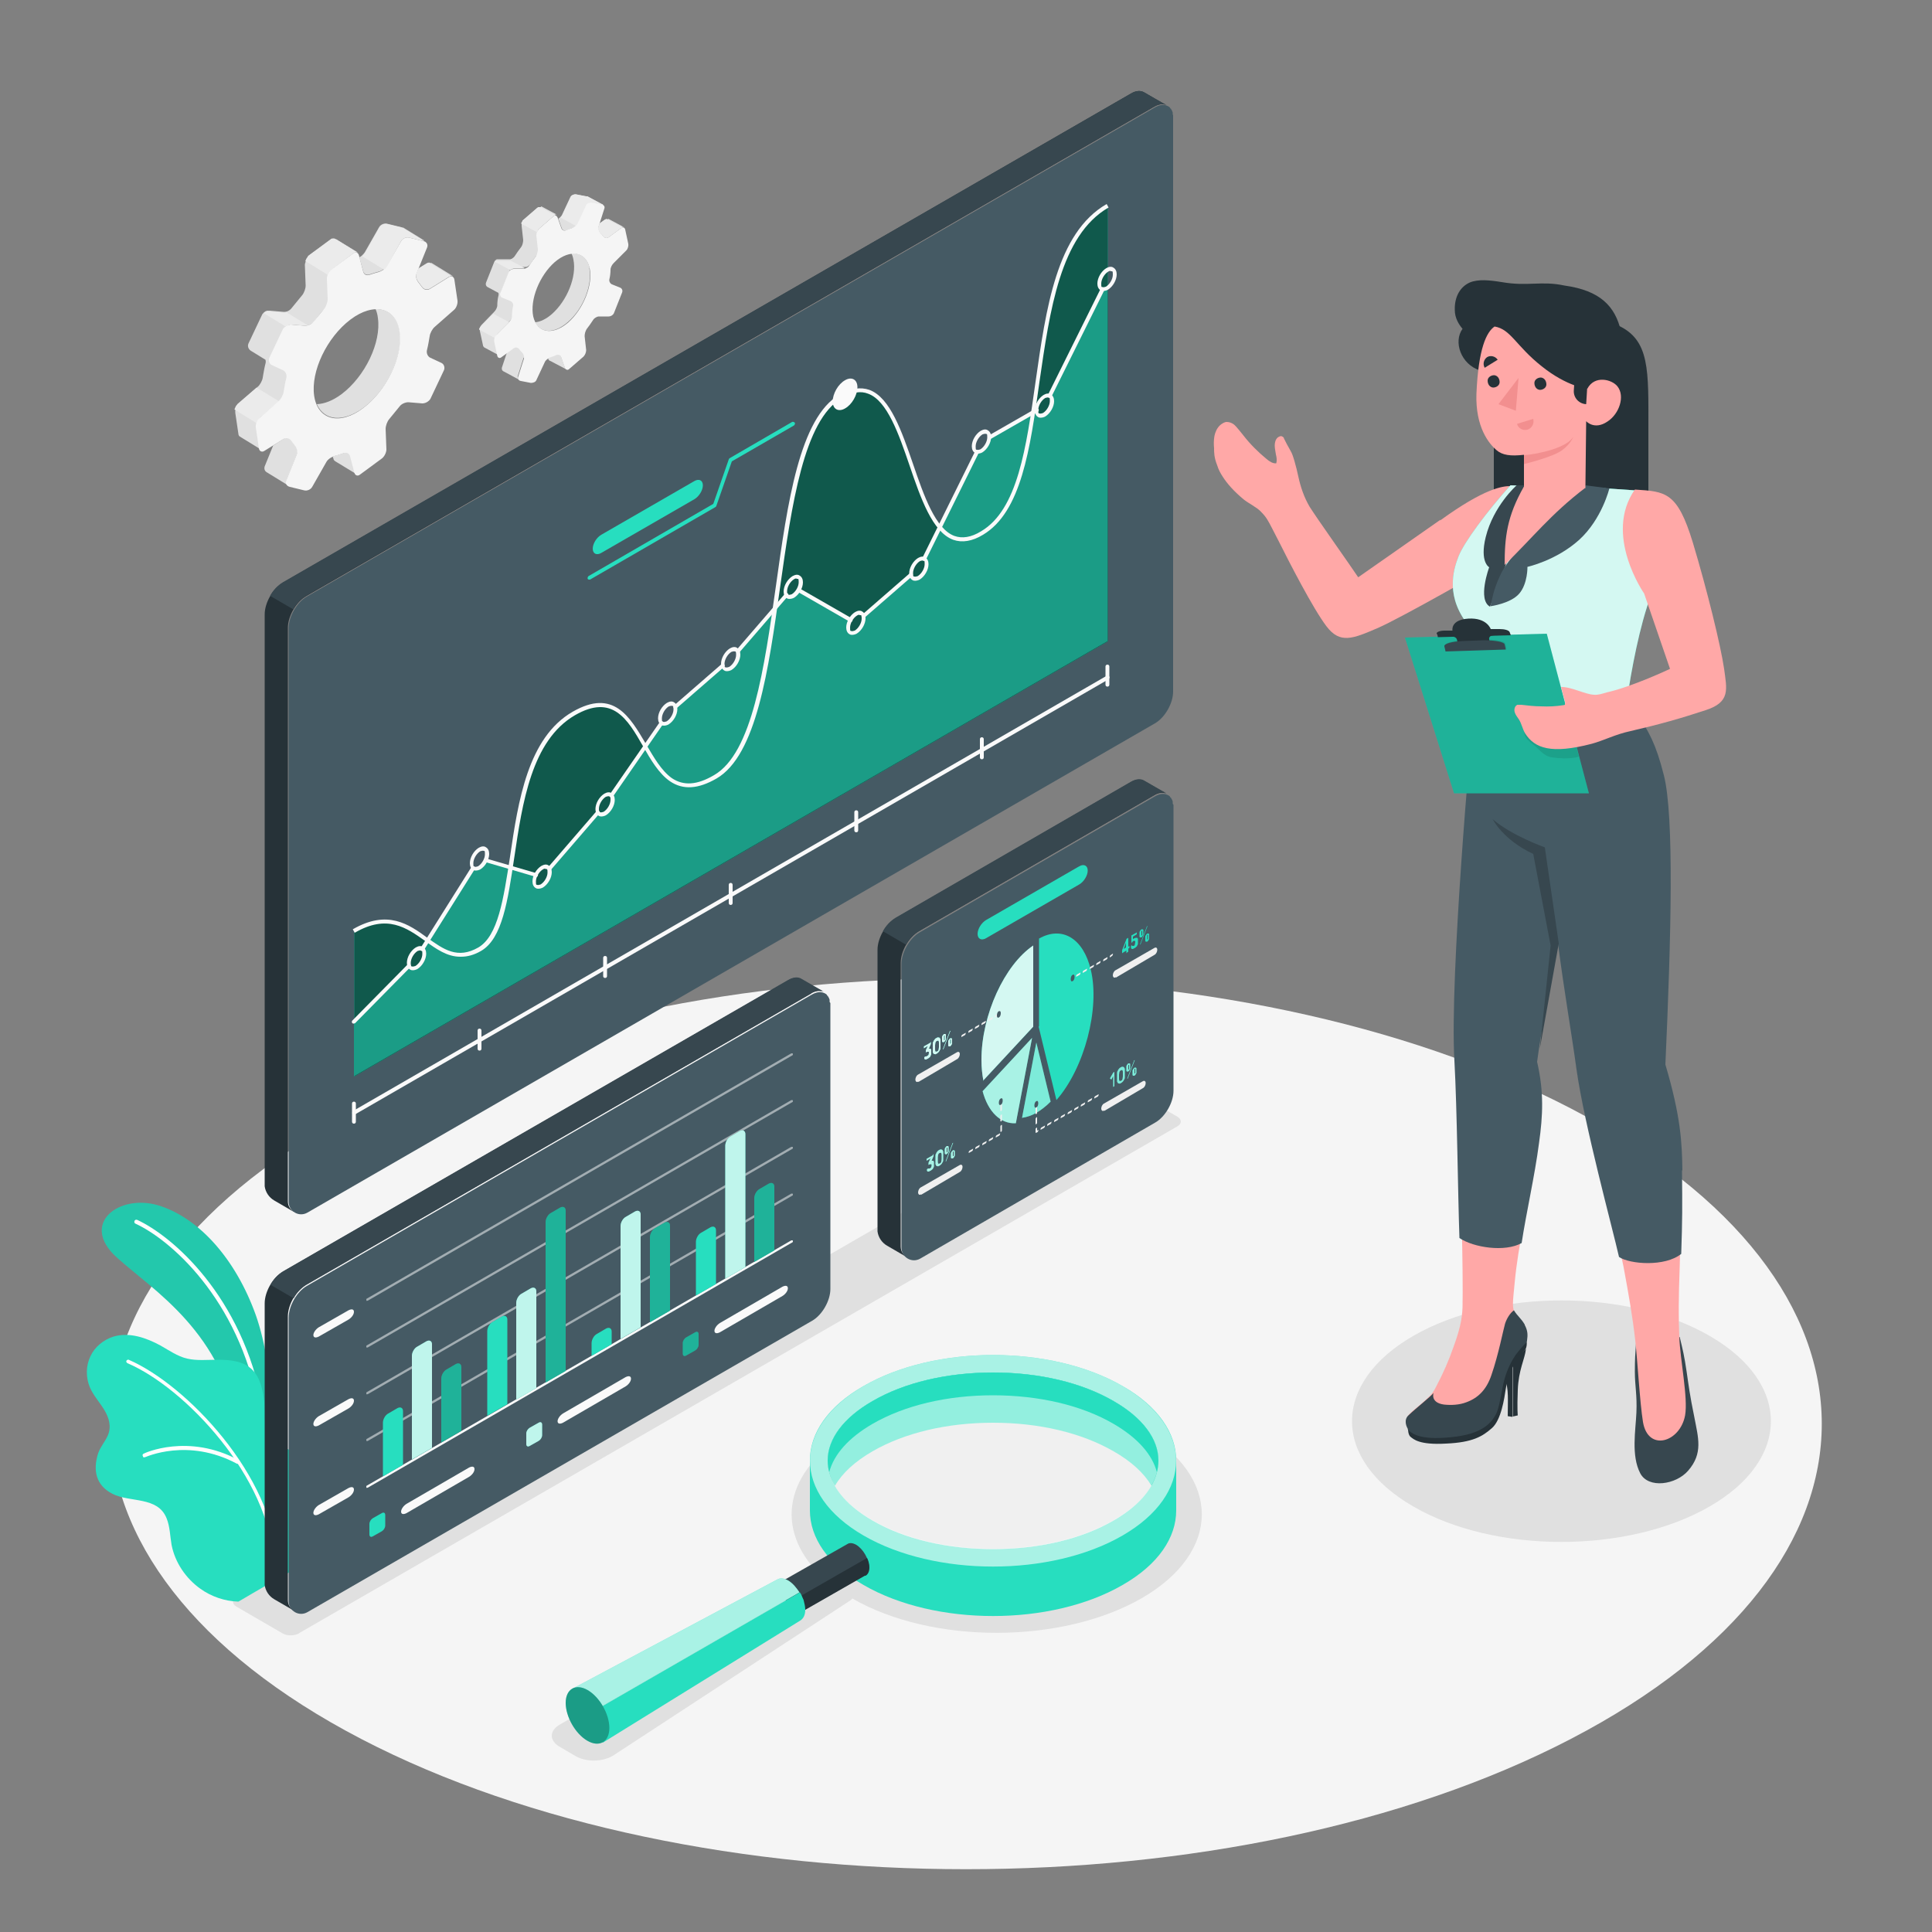 <?xml version="1.0" encoding="UTF-8"?>
<svg xmlns="http://www.w3.org/2000/svg" version="1.1" viewBox="0 0 500 500">
  <rect x="0" y="0" width="500" height="500" fill="#808080" stroke="none"/>
  <defs>
    <style>
      .cls-1, .cls-2, .cls-3, .cls-4, .cls-5, .cls-6, .cls-7, .cls-8, .cls-9, .cls-10, .cls-11, .cls-12, .cls-13, .cls-14, .cls-15, .cls-16, .cls-17, .cls-18, .cls-19, .cls-20, .cls-21, .cls-22 {
        stroke-width: 0px;
      }

      .cls-1, .cls-4, .cls-7, .cls-10, .cls-21, .cls-22 {
        fill: #000;
      }

      .cls-1, .cls-6, .cls-23 {
        opacity: .6;
      }

      .cls-2 {
        fill: #263238;
      }

      .cls-3 {
        fill: #455a64;
      }

      .cls-5 {
        fill: #ffa8a7;
      }

      .cls-6, .cls-11, .cls-16, .cls-18, .cls-19 {
        fill: #fff;
      }

      .cls-7 {
        opacity: 0;
      }

      .cls-8 {
        fill: #f28f8f;
      }

      .cls-9 {
        fill: #f0f0f0;
      }

      .cls-10 {
        opacity: .1;
      }

      .cls-11 {
        opacity: .7;
      }

      .cls-12 {
        fill: #27debf;
      }

      .cls-13 {
        fill: #f5f5f5;
      }

      .cls-24 {
        opacity: .4;
      }

      .cls-25, .cls-18 {
        opacity: .8;
      }

      .cls-26, .cls-21 {
        opacity: .3;
      }

      .cls-14 {
        fill: #ebebeb;
      }

      .cls-15 {
        fill: #e0e0e0;
      }

      .cls-17 {
        fill: #fafafa;
      }

      .cls-19 {
        opacity: .5;
      }

      .cls-20 {
        fill: #37474f;
      }

      .cls-22 {
        opacity: .2;
      }
    </style>
  </defs>
  <g id="Floor">
    <path id="Floor-2" data-name="Floor" class="cls-13" d="M93.4,450c86.5,45,226.7,45,313.2,0,86.5-45,86.5-118,0-163.1-86.5-45-226.7-45-313.2,0-86.5,45-86.5,118,0,163.1Z"/>
  </g>
  <g id="Shadows">
    <path id="Shadow" class="cls-15" d="M295.5,370.3c-20.7-12-54.4-12-75.1,0-17.6,10.1-20.2,25.6-8,37.4-.7.2-1.4.5-2,.8l-65.5,37.8c-2.8,1.6-2.8,4.2,0,5.8l4.1,2.4c2.8,1.6,7.2,1.5,9.9-.3l61-39.9c.3-.2.5-.4.7-.6,20.7,11.9,54.2,11.8,74.9-.1,20.7-12,20.7-31.4,0-43.3Z"/>
    <path id="Shadow-2" data-name="Shadow" class="cls-15" d="M442.4,345.7c21.2,12.2,21.2,32,0,44.2-21.2,12.2-55.5,12.2-76.6,0-21.2-12.2-21.2-32,0-44.2,21.2-12.2,55.5-12.2,76.6,0Z"/>
    <path id="Shadow-3" data-name="Shadow" class="cls-15" d="M77.5,422.6l227.2-131.1c1.2-.7,1.2-1.8,0-2.5l-11.9-6.9c-1.2-.7-3.1-.7-4.3,0L61.2,413.3c-1.2.7-1.2,1.8,0,2.5l11.9,6.9c1.2.7,3.1.7,4.3,0Z"/>
  </g>
  <g id="Gears">
    <g id="Gears-2" data-name="Gears">
      <g>
        <path class="cls-15" d="M157.3,56.8h0c-.2,0-.4,0-.7,0l-1.4,1-.3.9c-.2.5,0,1.2.5,1.6.2.2.5.5.7.8.3.4.9.6,1.4.2l3.3-2.4c.2-.2.5-.2.7-.1l-4.1-2.2ZM152.6,69.4c-.6-2.7-2.4-4-4.7-3.8.2.4.4,1,.5,1.6.9,4.3-1.6,10.6-5.6,14.1-1.5,1.3-3,2-4.3,2.1,1.5,2.9,4.9,3,8.4,0,4-3.4,6.5-9.7,5.6-14.1ZM151.9,50.8h0c0,0-.2,0-.3,0l-2.6-.5c-.5,0-1.2.2-1.4.7l-2.2,4.7c-.1.2-.3.4-.5.6h0c-.1.1-.3.2-.4.3l.9,2.5c.2.5.7.7,1.2.5.5-.2,1.1-.4,1.6-.6.3,0,.6-.3.9-.5.2-.2.4-.4.5-.6l2.2-4.7c.2-.5.9-.8,1.4-.7l2.6.5c0,0,.2,0,.3,0l-4.1-2.2ZM146.5,95.5c-.1,0-.2-.2-.3-.4l-1-2.8c-.2-.5-.7-.7-1.2-.5-.5.2-1,.4-1.6.6-.2,0-.3.1-.5.2v.4c.2.2.3.4.5.4h0s4,2.1,4,2.1ZM139.9,53.6c0,0-.2,0-.3,0-.2,0-.3,0-.5.2l-3.7,3.2c0,0,0,0-.1.1,0,0,0,0,0,.1-.1.2-.2.4-.3.6,0,0,0,.1,0,.1h0c0,.2,0,.4,0,.6l.4,3.6c0,.6-.2,1.4-.5,1.8-.6.8-1.2,1.6-1.7,2.4-.2.3-.5.5-.8.7-.1,0-.2,0-.3.1,0,0-.1,0-.2,0,0,0-.1,0-.2,0h-2.5s0,0,0,0c0,0-.1,0-.2,0,0,0-.1,0-.2,0,0,0,0,0,0,0,0,0-.1,0-.2,0-.1,0-.2.1-.3.2-.2.1-.3.3-.4.5l-2.1,5.3c-.2.5,0,1,.4,1.2l2.8,1.5c0,.2.1.5,0,.7-.2.8-.3,1.7-.3,2.5,0,.6-.4,1.3-.8,1.7h0s-3.2,3.3-3.2,3.3c0,0-.1.1-.2.2,0,0,0,0,0,0,0,0,0,.1-.1.2-.2.4-.3.9-.2,1.3l.8,3.7c0,.2.2.4.3.5l4.1,2.2c-.1,0-.3-.3-.3-.5l-.8-3.7c0-.2,0-.5,0-.7,0-.4.3-.7.5-1l3.2-3.2h0c.4-.4.7-1.2.8-1.8,0-.8.2-1.7.3-2.5,0-.5-.2-1.1-.7-1.3l-2-.8c-.5-.2-.8-.8-.6-1.3l2.1-5.3c0-.2.2-.4.4-.5.3-.2.7-.4,1-.4h2.5c.2,0,.5,0,.7-.1.3-.2.6-.4.8-.7.5-.8,1.1-1.6,1.7-2.4.3-.4.6-1.2.5-1.8l-.4-3.6c0-.2,0-.4,0-.6.1-.4.3-.8.6-1l3.7-3.2c.3-.2.5-.3.8-.1l-4.1-2.2ZM135.7,92.5c.2-.5,0-1.2-.5-1.6-.2-.2-.5-.5-.7-.8-.3-.4-.9-.6-1.4-.3l-1.9,1.4-1.3,3.9c-.1.4,0,.8.4,1h0s4.1,2.2,4.1,2.2c-.4-.2-.5-.6-.4-1l1.5-4.7Z"/>
        <g>
          <path class="cls-14" d="M131.8,83.3l-3.2,3.2c-.2.2-.4.6-.5,1l-4.1-2.2c0-.2,0-.4.2-.5,0,0,0-.2.1-.2,0,0,0,0,0,0,0,0,0-.1.2-.2l3.2-3.2,4.1,2.2Z"/>
          <path class="cls-14" d="M136.3,69.3c-.2.1-.5.2-.7.2h-2.5c-.3,0-.7.1-1,.4l-4.1-2.2c.1,0,.2-.2.3-.2,0,0,.1,0,.2,0,0,0,0,0,0,0,0,0,.1,0,.2,0,0,0,.1,0,.2,0h0s2.5,0,2.5,0c0,0,.1,0,.2,0,0,0,.1,0,.2,0,.1,0,.2,0,.3-.1h0s4.1,2.2,4.1,2.2Z"/>
          <path class="cls-14" d="M161.5,58.9c-.2,0-.4,0-.7.1l-3.3,2.4c-.5.3-1,.2-1.4-.3-.2-.3-.4-.5-.7-.8-.4-.4-.6-1.1-.5-1.6l.3-.9,1.4-1c.3-.2.5-.2.7,0h0s4.1,2.2,4.1,2.2Z"/>
          <path class="cls-14" d="M156.1,53c0,0-.2,0-.3,0l-2.6-.5c-.5,0-1.2.2-1.4.7l-2.2,4.7c-.1.2-.3.4-.5.6l-4.1-2.2c.2-.2.4-.4.5-.6l2.2-4.7c.2-.5.9-.8,1.4-.7l2.6.5c.1,0,.2,0,.3,0h0s4.1,2.2,4.1,2.2Z"/>
          <path class="cls-14" d="M144.1,55.8c-.2-.1-.5,0-.8.1l-3.7,3.2c-.3.2-.5.6-.6,1l-4.1-2.2s0-.1,0-.1c0-.2.2-.4.3-.6,0,0,0,0,0-.1,0,0,0-.1.1-.1l3.7-3.2c.1-.1.3-.2.5-.2.1,0,.2,0,.3,0l4.1,2.2Z"/>
        </g>
        <path class="cls-13" d="M162.6,63.1l-.8-3.7c-.1-.5-.6-.7-1-.4l-3.3,2.4c-.5.3-1,.2-1.4-.3-.2-.3-.4-.5-.7-.8-.4-.4-.6-1.1-.5-1.6l1.5-4.7c.2-.5-.1-1-.7-1.1l-2.6-.5c-.5,0-1.2.2-1.4.7l-2.2,4.7c-.2.5-.9,1-1.4,1.2-.5.2-1,.3-1.6.6-.5.2-1,0-1.2-.5l-1-2.8c-.2-.5-.7-.7-1.1-.3l-3.7,3.2c-.4.4-.7,1.1-.7,1.7l.4,3.6c0,.6-.2,1.3-.5,1.8-.6.8-1.2,1.6-1.7,2.4-.3.5-1,.9-1.5.9h-2.5c-.6,0-1.2.4-1.4.9l-2.1,5.3c-.2.5,0,1.1.6,1.3l2,.8c.5.2.8.8.7,1.3-.2.8-.3,1.7-.3,2.5,0,.6-.4,1.3-.8,1.7l-3.3,3.3c-.4.4-.6,1.2-.5,1.7l.8,3.7c.1.5.6.7,1,.4l3.3-2.4c.5-.3,1-.2,1.4.3.2.3.4.5.7.8.4.4.6,1.1.5,1.6l-1.5,4.7c-.2.5.1,1,.7,1.1l2.6.5c.5,0,1.2-.2,1.4-.7l2.2-4.7c.2-.5.9-1,1.4-1.2.5-.2,1-.3,1.6-.6.5-.2,1,0,1.2.5l1,2.8c.2.5.7.7,1.1.3l3.7-3.2c.4-.4.7-1.1.7-1.7l-.4-3.6c0-.6.2-1.3.5-1.8.6-.8,1.2-1.6,1.7-2.4.3-.5,1-.9,1.5-.9h2.5c.6,0,1.2-.4,1.4-.9l2.1-5.3c.2-.5,0-1.1-.6-1.3l-2-.8c-.5-.2-.8-.8-.7-1.3.2-.8.3-1.7.3-2.5,0-.6.4-1.3.8-1.7l3.3-3.3c.4-.4.6-1.2.5-1.7ZM147,83.5c-4,3.4-8,2.7-9-1.6-.9-4.3,1.6-10.6,5.6-14.1,4-3.4,8-2.7,9,1.6.9,4.3-1.6,10.6-5.6,14.1Z"/>
      </g>
      <g>
        <path class="cls-15" d="M111.5,68.1h0c-.3-.2-.6-.2-1,0l-2.1,1.3-.5,1.2c-.3.7,0,1.8.5,2.3.3.4.6.8.9,1.2.4.7,1.3.9,2,.5l5-3.1c.4-.2.7-.2,1,0l-5.7-3.5ZM103.5,85.9c-.6-4-3.1-6-6.3-5.9.3.7.5,1.4.6,2.3.9,6.3-3.3,15.1-9.4,19.7-2.3,1.7-4.4,2.5-6.4,2.6,1.9,4.3,6.8,4.8,12.1.9,6.1-4.6,10.3-13.4,9.4-19.7ZM104.3,59h0c-.1,0-.2-.1-.4-.2l-3.7-.9c-.8-.2-1.7.2-2.1.9l-3.7,6.5c-.2.3-.5.6-.8.9h0c-.2.1-.4.3-.6.4l1,3.6c.2.8,1,1.1,1.7.8.8-.3,1.6-.5,2.3-.7.4-.1.9-.3,1.3-.7.3-.3.6-.6.8-.9l3.6-6.5c.4-.7,1.3-1.1,2.1-.9l3.7.9c.1,0,.3,0,.4.1l-5.7-3.5ZM92.2,122.8c-.2-.1-.3-.3-.3-.6l-1.1-4.2c-.2-.8-1-1.1-1.7-.8-.8.3-1.5.5-2.3.7-.2,0-.5.2-.7.3l.2.5c0,.3.2.5.5.7h0s5.6,3.4,5.6,3.4ZM86.7,61.9c-.1,0-.3-.1-.4-.1-.2,0-.5,0-.7.2l-5.7,4.2c0,0-.1.1-.2.2,0,0,0,.1-.1.2-.2.2-.4.5-.5.9,0,0,0,.1,0,.2h0c-.1.3-.2.6-.2.9l.2,5.3c0,.8-.4,1.9-.9,2.5-.9,1.1-1.8,2.2-2.7,3.3-.3.4-.7.7-1.2.9-.2,0-.3.1-.5.1,0,0-.2,0-.2,0-.1,0-.2,0-.3,0l-3.5-.3h0c0,0-.2,0-.3,0,0,0-.2,0-.3,0,0,0,0,0,0,0,0,0-.2,0-.3.1-.2,0-.4.2-.5.3-.2.2-.5.4-.6.7l-3.5,7.4c-.3.7,0,1.4.5,1.8l3.9,2.4c.1.3.1.7,0,1-.3,1.2-.5,2.4-.7,3.6-.1.8-.7,1.9-1.3,2.4h0s-5,4.4-5,4.4c0,0-.2.2-.2.3,0,0,0,0,0,0,0,0-.2.2-.2.3-.3.5-.5,1.2-.4,1.8l.8,5.4c0,.3.2.6.4.7l5.7,3.5c-.2-.1-.3-.4-.4-.7l-.8-5.4c0-.3,0-.7,0-1,.2-.5.4-1.1.8-1.4l5-4.3h0c.6-.6,1.1-1.7,1.3-2.4.2-1.2.4-2.4.7-3.6.2-.8-.2-1.7-.9-2l-2.8-1.3c-.7-.3-1-1.2-.7-1.9l3.5-7.4c.1-.3.3-.5.6-.7.4-.3,1-.5,1.5-.5l3.6.3c.3,0,.7,0,1-.2.5-.2,1-.5,1.2-.9.8-1.1,1.7-2.3,2.7-3.3.5-.6,1-1.7.9-2.5l-.2-5.3c0-.3,0-.6.2-.9.2-.6.5-1.1,1-1.4l5.6-4.2c.4-.3.8-.3,1.1-.1l-5.7-3.5ZM76.9,117.5c.3-.7,0-1.8-.5-2.3-.3-.4-.6-.8-.9-1.2-.4-.7-1.3-.9-2-.5l-2.8,1.8-2.2,5.4c-.2.6,0,1.2.5,1.5h0s5.7,3.5,5.7,3.5c-.5-.3-.7-.9-.5-1.5l2.7-6.7Z"/>
        <g>
          <path class="cls-14" d="M72.2,103.8l-5,4.3c-.4.3-.7.8-.8,1.4l-5.7-3.5c0-.3.2-.5.3-.8,0-.1.1-.2.2-.3,0,0,0,0,0,0,0,0,.2-.2.2-.3l5-4.3,5.7,3.5Z"/>
          <path class="cls-14" d="M80,84.1c-.3.1-.7.2-1,.2l-3.6-.3c-.5,0-1.1.2-1.5.5l-5.7-3.5c.2-.1.3-.2.5-.3,0,0,.2,0,.3-.1,0,0,0,0,0,0,0,0,.2,0,.3,0,0,0,.2,0,.3,0h0s3.5.3,3.5.3c.1,0,.2,0,.3,0,0,0,.2,0,.2,0,.2,0,.3,0,.5-.1h0s5.7,3.5,5.7,3.5Z"/>
          <path class="cls-14" d="M117.2,71.6c-.3-.2-.6-.1-1,0l-5,3.1c-.7.4-1.5.2-2-.5-.3-.4-.6-.8-.9-1.2-.5-.6-.8-1.6-.5-2.3l.5-1.2,2.1-1.3c.4-.2.8-.2,1,0h0s5.7,3.5,5.7,3.5Z"/>
          <path class="cls-14" d="M110,62.5c-.1,0-.2-.1-.4-.1l-3.7-.9c-.8-.2-1.7.2-2.1.9l-3.6,6.5c-.2.3-.5.6-.8.9l-5.7-3.5c.3-.3.6-.5.8-.9l3.7-6.5c.4-.7,1.3-1.1,2.1-.9l3.7.9c.1,0,.3,0,.4.2h0s5.7,3.5,5.7,3.5Z"/>
          <path class="cls-14" d="M92.5,65.4c-.3-.2-.7-.2-1.1.1l-5.6,4.2c-.4.3-.8.9-1,1.4l-5.7-3.5c0,0,0-.1,0-.2.1-.3.3-.6.5-.9,0,0,0-.1.1-.2,0,0,.1-.1.2-.2l5.7-4.2c.2-.2.5-.2.7-.2.1,0,.3,0,.4.1l5.7,3.5Z"/>
        </g>
        <path class="cls-13" d="M118.4,77.8l-.8-5.4c-.1-.8-.8-1.1-1.4-.7l-5,3.1c-.7.4-1.5.2-2-.5-.3-.4-.6-.8-.9-1.2-.5-.6-.8-1.6-.5-2.3l2.7-6.7c.3-.7,0-1.5-.9-1.7l-3.7-.9c-.8-.2-1.7.2-2.1.9l-3.7,6.5c-.4.7-1.4,1.3-2.1,1.5-.7.2-1.5.4-2.3.7-.8.3-1.5,0-1.7-.8l-1.1-4.2c-.2-.8-.9-1-1.5-.5l-5.7,4.2c-.6.5-1.1,1.5-1.1,2.3l.2,5.3c0,.8-.4,1.9-.9,2.5-.9,1.1-1.8,2.2-2.7,3.3-.5.7-1.5,1.1-2.3,1.1l-3.6-.3c-.8,0-1.7.5-2.1,1.2l-3.5,7.4c-.3.7,0,1.6.7,1.9l2.8,1.3c.7.3,1.1,1.2.9,2-.3,1.2-.5,2.4-.7,3.6-.1.8-.7,1.9-1.3,2.4l-5,4.4c-.6.5-1,1.6-.9,2.4l.8,5.4c.1.8.8,1.1,1.4.7l5-3.1c.7-.4,1.5-.2,2,.5.3.4.6.8.9,1.2.5.6.8,1.6.5,2.3l-2.7,6.7c-.3.7,0,1.5.9,1.7l3.7.9c.8.2,1.7-.2,2.1-.9l3.7-6.5c.4-.7,1.4-1.3,2.1-1.5.7-.2,1.5-.4,2.3-.7.8-.3,1.5,0,1.7.8l1.1,4.2c.2.8.9,1,1.5.5l5.7-4.2c.6-.5,1.1-1.5,1.1-2.3l-.2-5.3c0-.8.4-1.9.9-2.5.9-1.1,1.8-2.2,2.7-3.3.5-.7,1.5-1.1,2.3-1.1l3.6.3c.8,0,1.7-.5,2.1-1.2l3.5-7.4c.3-.7,0-1.6-.7-1.9l-2.8-1.3c-.7-.3-1.1-1.2-.9-2,.3-1.2.5-2.4.7-3.6.1-.8.7-1.9,1.3-2.4l5-4.4c.6-.5,1-1.6.9-2.4ZM94,105.6c-6.1,4.6-11.8,3.1-12.7-3.2-.9-6.3,3.3-15.1,9.4-19.7,6.1-4.6,11.8-3.1,12.7,3.2.9,6.3-3.3,15.1-9.4,19.7Z"/>
      </g>
    </g>
  </g>
  <g id="Plants">
    <g id="Plants-2" data-name="Plants">
      <g>
        <g>
          <path class="cls-12" d="M71.2,376.3s0-23.2-5.5-37.3c-5.4-14.1-14.8-24.1-24.9-27.1-10.1-2.9-20.2,4.8-10.6,13.5,9.6,8.7,27.7,19.3,31.7,45.4l9.3,5.5Z"/>
          <path class="cls-10" d="M71.2,376.3s0-23.2-5.5-37.3c-5.4-14.1-14.8-24.1-24.9-27.1-10.1-2.9-20.2,4.8-10.6,13.5,9.6,8.7,27.7,19.3,31.7,45.4l9.3,5.5Z"/>
        </g>
        <path class="cls-16" d="M67.5,364.7s0,0,.1,0c.3,0,.5-.3.4-.7-5.3-28.8-23.6-44.2-32.5-48.3-.3-.1-.6,0-.7.3-.1.3,0,.6.3.7,8.7,4,26.6,19.1,31.9,47.5,0,.3.3.5.5.5Z"/>
      </g>
      <g>
        <path class="cls-12" d="M83.4,402.1c1.5-2.7,2-4.8,2.1-9.9,0-5.1-3.1-13.3-10-16.7-2.1-1-4.8-1.7-6.1-4-1.2-2.1-.7-6.3-1-8.7-.4-3-1-6.3-3.2-8.4-2.3-2.2-5.7-2.5-8.9-2.5-2.6,0-5.3.3-7.9-.3-2.5-.6-4.6-2.1-6.9-3.4-3.7-2-8-3.5-12.1-2.3-2.6.8-4.9,2.7-6,5.1-1.2,2.5-1.2,5.4-.2,7.9.9,2.2,2.6,4,3.8,6,1.2,2,1.9,4.3.9,6.6-.7,1.6-1.9,2.9-2.5,4.6-1.4,4.4-.6,8.3,3.7,10.5,4.5,2.3,11.7.6,14,6.3.9,2.2.9,4.6,1.3,6.9.9,4.6,3.7,8.7,7.5,11.4,2.8,2,6.3,3.2,9.8,3.3,0,0,6.6-3.9,9.5-5.5,4.4-2.5,12.2-7,12.2-7Z"/>
        <path class="cls-16" d="M37.3,377.1c.1,0,.2,0,.3,0,.1,0,11-5.1,23.7,1.7.3.1.6,0,.7-.2.1-.3,0-.6-.2-.7-13.1-7.1-24.5-1.8-24.6-1.7-.3.1-.4.4-.2.7,0,.2.2.3.4.3Z"/>
        <path class="cls-16" d="M71.3,404.9c-.3,0-.5-.2-.5-.5-.9-22-23-45.3-37.8-51.6-.2-.1-.4-.4-.3-.6.1-.2.4-.4.6-.3,15,6.5,37.5,30.1,38.4,52.5,0,.3-.2.5-.5.5,0,0,0,0,0,0Z"/>
      </g>
    </g>
  </g>
  <g id="Chart_3" data-name="Chart 3">
    <g id="Window_Chart" data-name="Window Chart">
      <g id="Window">
        <path class="cls-2" d="M296.1,202.1c-.9-.5-2.1-.5-3.4.3l-60.9,35.2c-2.6,1.5-4.7,5.2-4.7,8.2v6.8h0s0,0,0,0v65.4c0,.2,0,.5,0,.7.2,1.5,1.1,2.9,2.5,3.7l5,2.9h.2c-1.1-.5-1.7-1.5-1.7-2.7v-63.8s0,0,0,0v-9.6c0-3,2.1-6.7,4.7-8.2l60.9-35.2c1.2-.7,2.3-.8,3.2-.4-1-.5-4.9-2.8-5.8-3.3Z"/>
        <path class="cls-3" d="M303.5,208c0-.2,0-.3,0-.4,0,0,0,0,0,0,0-.2,0-.3-.1-.4,0-.2-.2-.4-.3-.6,0,0,0-.2-.2-.2,0,0,0-.1-.1-.2,0-.1-.2-.2-.3-.3,0,0,0,0,0,0-.1,0-.3-.2-.4-.2-.9-.4-2-.3-3.2.4l-60.9,35.2c-2.6,1.5-4.7,5.2-4.7,8.2v73.4h0c0,2.5,2.7,4.1,4.9,2.8l60.8-35.2c2.6-1.5,4.7-5.2,4.7-8.2v-73.4c0-.2,0-.4,0-.6Z"/>
        <path class="cls-20" d="M298.7,205.8l-60.9,35.2c-1.3.8-2.5,2-3.3,3.5l-6-3.5c.8-1.5,2-2.7,3.3-3.5l60.9-35.2c1.4-.8,2.6-.8,3.4-.3.9.5,4.8,2.8,5.8,3.3-.8-.4-2-.3-3.2.4Z"/>
      </g>
      <g id="Chart">
        <g>
          <path class="cls-12" d="M268.9,265.6v-22.7c6-3.4,11.5,0,13.4,8.1,2.4,9.9-1.6,25.4-8.9,33.7l-4.6-19Z"/>
          <path class="cls-12" d="M268.2,288c-1.2.7-2.4,1.1-3.7,1.3l3.7-19.5,3.7,15.3c-1.3,1.3-2.5,2.2-3.7,2.9Z"/>
          <g class="cls-24">
            <path class="cls-16" d="M268.2,288c-1.2.7-2.4,1.1-3.7,1.3l3.7-19.5,3.7,15.3c-1.3,1.3-2.5,2.2-3.7,2.9Z"/>
          </g>
          <path class="cls-12" d="M262.9,290.7c-4,.2-7.2-3-8.6-8.3l12.8-13.8-4.2,22.1Z"/>
          <g class="cls-23">
            <path class="cls-16" d="M262.9,290.7c-4,.2-7.2-3-8.6-8.3l12.8-13.8-4.2,22.1Z"/>
          </g>
          <path class="cls-12" d="M254.5,279.7c-.3-1.7-.5-3.3-.5-5.4,0-11.7,6-24.6,13.4-29.6v21l-13,14Z"/>
          <g class="cls-25">
            <path class="cls-16" d="M254.5,279.7c-.3-1.7-.5-3.3-.5-5.4,0-11.7,6-24.6,13.4-29.6v21l-13,14Z"/>
          </g>
        </g>
        <path class="cls-9" d="M278.5,252.8s0-.1,0-.2c0-.2.1-.3.2-.4l.9-.5c0,0,.1,0,0,.2,0,.2-.1.3-.2.4l-.9.5s0,0,0,0ZM280.2,251.8s0-.1,0-.2c0-.2.1-.3.2-.4l.9-.5c0,0,.1,0,0,.2,0,.2-.1.3-.2.4l-.9.5s0,0,0,0ZM282,250.8s0-.1,0-.2c0-.2.1-.3.2-.4l.9-.5c0,0,.1,0,0,.2,0,.2-.1.3-.2.4l-.9.5s0,0,0,0ZM283.7,249.8s0-.1,0-.2c0-.2.1-.3.2-.4l.9-.5c0,0,.1,0,0,.2,0,.2-.1.3-.2.4l-.9.5s0,0,0,0ZM285.5,248.8s0-.1,0-.2c0-.2.1-.3.2-.4l.9-.5c0,0,.1,0,0,.2,0,.2-.1.3-.2.4l-.9.5s0,0,0,0ZM287.2,247.8s0-.1,0-.2c0-.2.1-.3.2-.4l.6-.4c0,0,.1,0,0,.2,0,.2-.1.3-.2.4l-.6.4s0,0,0,0Z"/>
        <path class="cls-9" d="M248.8,268.4s0-.1,0-.2c0-.2.1-.3.2-.4l.9-.5c0,0,.1,0,0,.2,0,.2-.1.3-.2.4l-.9.5s0,0,0,0ZM250.6,267.3s0-.1,0-.2c0-.2.1-.3.2-.4l.9-.5c0,0,.1,0,0,.2,0,.2-.1.3-.2.4l-.9.5s0,0,0,0ZM252.3,266.3s0-.1,0-.2c0-.2.1-.3.2-.4l.9-.5c0,0,.1,0,0,.2,0,.2-.1.3-.2.4l-.9.5s0,0,0,0ZM254,265.3s0-.1,0-.2c0-.2.1-.3.2-.4l.9-.5c0,0,.1,0,0,.2,0,.2-.1.3-.2.4l-.9.5s0,0,0,0ZM255.8,264.3s0-.1,0-.2c0-.2.1-.3.2-.4l.9-.5c0,0,.1,0,0,.2,0,.2-.1.3-.2.4l-.9.5s0,0,0,0ZM257.5,263.3s0-.1,0-.2c0-.2.1-.3.2-.4l.6-.4c0,0,.1,0,0,.2,0,.2-.1.3-.2.4l-.6.4s0,0,0,0Z"/>
        <path class="cls-3" d="M277.1,253.4c0-.5.2-1,.5-1.1.3-.2.5,0,.5.5s-.2,1-.5,1.1c-.3.2-.5,0-.5-.5Z"/>
        <path class="cls-3" d="M258,262.8c0-.5.2-1,.5-1.1s.5,0,.5.5-.2,1-.5,1.1c-.3.2-.5,0-.5-.5Z"/>
        <path class="cls-3" d="M267.7,286.1c0-.5.2-1,.5-1.1.3-.2.5,0,.5.5s-.2,1-.5,1.1c-.3.2-.5,0-.5-.5Z"/>
        <g>
          <path class="cls-12" d="M291.5,246.7s0,0,0,0,0,0,0,0v-.7s-1.1.7-1.1.7c0,0,0,0,0,0,0,0,0,0,0,0v-.4c0,0,0-.1,0-.2,0,0,0-.1,0-.2l1.1-2.8c0-.1,0-.2.2-.2l.3-.2s0,0,0,0,0,0,0,0v2.3s.3-.2.3-.2c0,0,0,0,0,0,0,0,0,0,0,0v.4s0,0,0,.1c0,0,0,0,0,0l-.3.2v.7s0,0,0,.1c0,0,0,0,0,0l-.3.2ZM291.4,245.2v-1.2s-.6,1.6-.6,1.6l.6-.4Z"/>
          <path class="cls-12" d="M292.8,242.2s0,0,0-.1c0,0,0,0,0,0l1.4-.8s0,0,0,0c0,0,0,0,0,0v.4s0,0,0,.1c0,0,0,0,0,0l-1,.6v.7c0,0,0-.1.2-.2,0,0,.1,0,.2-.1.1,0,.3-.1.4-.1.1,0,.2,0,.3,0,0,0,.2.2.2.3,0,.1,0,.3,0,.5,0,.2,0,.5,0,.7,0,.2-.1.4-.2.5,0,.2-.2.3-.3.4-.1.1-.2.2-.4.3-.2,0-.3.2-.4.2-.1,0-.2,0-.3,0,0,0-.1-.1-.2-.3,0-.1,0-.2,0-.4,0,0,0,0,0-.1,0,0,0,0,0,0l.3-.2s0,0,0,0c0,0,0,0,0,0,0,0,0,.1,0,.2,0,0,0,0,.1,0,0,0,0,0,.1,0,0,0,.1,0,.2,0,.1,0,.3-.2.3-.4,0-.2.1-.4.1-.6,0-.2,0-.3-.1-.3,0,0-.2,0-.3,0,0,0-.1,0-.2.1,0,0,0,0-.1.1,0,0,0,0,0,.1,0,0,0,0,0,0l-.3.2s0,0,0,0c0,0,0,0,0,0v-2Z"/>
          <path class="cls-12" d="M295.4,240.5c0,0,.2,0,.2,0,0,0,.1,0,.2,0,0,0,0,0,.1.2,0,0,0,.1,0,.2,0,0,0,.2,0,.3,0,.1,0,.2,0,.3,0,0,0,.2,0,.3,0,0,0,.2-.1.3,0,0-.1.2-.2.3,0,0-.1.1-.2.2,0,0-.2,0-.2,0,0,0-.1,0-.2,0,0,0,0,0-.1-.2,0,0,0-.1,0-.2,0,0,0-.2,0-.3,0-.1,0-.2,0-.3,0,0,0-.2,0-.3,0,0,0-.2.1-.3,0,0,.1-.2.2-.3,0,0,.1-.1.2-.2ZM295.6,241.7s0,0,0-.1c0,0,0,0,0-.2,0,0,0-.1,0-.2,0,0,0,0,0-.1,0,0,0-.1,0-.2,0,0,0,0-.1,0,0,0-.1,0-.1.2,0,0,0,.1,0,.2,0,0,0,0,0,.1,0,0,0,.1,0,.2,0,0,0,.1,0,.2,0,0,0,0,0,.1,0,0,0,.1,0,.2,0,0,0,0,.1,0,0,0,.1,0,.1-.2,0,0,0-.1,0-.2ZM296.8,239.8s0,0,0-.1c0,0,0,0,0,0h.2c0-.1,0-.1,0-.1,0,0,0,0,0,0,0,0,0,0,0,0,0,0,0,0,0,0l-1.8,4.7s0,0,0,.1c0,0,0,0,0,0h-.2c0,.1,0,.1,0,.1,0,0,0,0,0,0,0,0,0,0,0,0,0,0,0,0,0,0l1.8-4.7ZM296.9,241.6c0,0,.2,0,.2,0,0,0,.1,0,.2,0,0,0,0,0,.1.2,0,0,0,.1,0,.2,0,0,0,.2,0,.3,0,.1,0,.2,0,.3,0,0,0,.2,0,.3,0,0,0,.2-.1.3,0,0-.1.2-.2.3,0,0-.1.1-.2.2,0,0-.2,0-.2,0,0,0-.1,0-.2,0,0,0,0,0-.1-.2,0,0,0-.1,0-.2,0,0,0-.2,0-.3,0-.1,0-.2,0-.3,0,0,0-.2,0-.3,0,0,0-.2.1-.3,0,0,.1-.2.2-.3,0,0,.1-.1.2-.2ZM297.1,242.7s0,0,0-.1c0,0,0,0,0-.2,0,0,0-.1,0-.2,0,0,0,0,0-.1,0,0,0-.1,0-.2,0,0,0,0-.1,0,0,0-.1,0-.1.2,0,0,0,.1,0,.2,0,0,0,0,0,.1,0,0,0,.1,0,.2,0,0,0,.1,0,.2,0,0,0,0,0,.1,0,0,0,.1,0,.2,0,0,0,0,.1,0,0,0,.1,0,.1-.2,0,0,0-.1,0-.2Z"/>
        </g>
        <g>
          <path class="cls-12" d="M240.9,269.6s0,0,0,0c0,0,0,0,0,0v.4s0,0,0,.1c0,0,0,0,0,.1l-.5,1.2c.1,0,.2,0,.3,0,0,0,.2,0,.2.1,0,0,.1.1.1.3,0,.1,0,.2,0,.4,0,.2,0,.4,0,.6,0,.2-.1.3-.2.5,0,.2-.2.3-.3.4-.1.1-.3.2-.4.3-.2,0-.3.2-.4.2-.1,0-.2,0-.3,0,0,0-.1-.1-.2-.2,0,0,0-.2,0-.3,0,0,0,0,0-.1,0,0,0,0,0,0l.3-.2s0,0,0,0c0,0,0,0,0,0,0,0,0,0,0,0,0,0,0,0,0,0,0,0,0,0,.2,0,0,0,.1,0,.2-.1.1,0,.3-.2.4-.3,0-.1.1-.3.1-.5,0-.2,0-.3-.1-.3,0,0-.2,0-.4,0l-.3.2s0,0,0,0c0,0,0,0,0,0v-.4s0,0,0-.1c0,0,0,0,0-.1l.5-1.1-1,.6s0,0,0,0c0,0,0,0,0,0v-.4s0,0,0-.1c0,0,0,0,0,0l1.6-.9Z"/>
          <path class="cls-12" d="M243.4,269.6c0,0,0,.1,0,.2,0,0,0,.2,0,.3,0,0,0,.2,0,.3,0,0,0,.2,0,.2,0,.2,0,.4,0,.6,0,.2,0,.4-.2.6,0,.2-.2.3-.3.5-.1.1-.3.3-.5.4-.2.1-.3.2-.5.1-.1,0-.2,0-.3-.1s-.1-.2-.2-.4c0-.2,0-.4,0-.6,0-.1,0-.3,0-.5,0-.2,0-.3,0-.5,0-.2,0-.4,0-.6,0-.2,0-.4.2-.6,0-.2.2-.3.3-.5.1-.2.3-.3.5-.4.2-.1.3-.2.5-.1.1,0,.2,0,.3.1,0,0,.1.2.2.4,0,.2,0,.4,0,.6ZM242,271.5c0,.3,0,.4.1.6,0,.1.2.1.4,0,.2,0,.3-.2.4-.4,0-.2.1-.4.1-.7,0-.1,0-.3,0-.5,0-.2,0-.3,0-.5,0-.3,0-.4-.1-.6,0-.1-.2-.1-.4,0-.2,0-.3.2-.4.4,0,.2-.1.4-.1.7,0,.1,0,.3,0,.5,0,.2,0,.3,0,.5Z"/>
          <path class="cls-12" d="M244.3,267.6c0,0,.2,0,.2,0,0,0,.1,0,.2,0,0,0,0,0,.1.2,0,0,0,.2,0,.2,0,0,0,.2,0,.3,0,.1,0,.2,0,.3,0,0,0,.2,0,.3,0,0,0,.2-.1.3,0,0-.1.2-.2.3,0,0-.1.1-.2.2,0,0-.2,0-.2,0,0,0-.1,0-.2,0,0,0,0,0-.1-.2,0,0,0-.1,0-.2,0,0,0-.2,0-.3,0-.1,0-.2,0-.3,0,0,0-.2,0-.3,0,0,0-.2.1-.3,0,0,.1-.2.2-.3,0,0,.1-.1.2-.2ZM244.5,268.8s0,0,0-.1c0,0,0,0,0-.2,0,0,0-.1,0-.2,0,0,0,0,0-.1,0,0,0-.1,0-.2,0,0,0,0-.1,0,0,0-.1,0-.1.2,0,0,0,.1,0,.2,0,0,0,0,0,.1,0,0,0,0,0,.2,0,0,0,.1,0,.2,0,0,0,0,0,.1,0,0,0,.1,0,.2,0,0,0,0,.1,0,0,0,.1,0,.1-.2,0,0,0-.1,0-.2ZM245.8,266.9s0,0,0-.1c0,0,0,0,0,0h.2c0-.1,0-.1,0-.1,0,0,0,0,0,0,0,0,0,0,0,0,0,0,0,0,0,0l-1.8,4.7s0,0,0,.1c0,0,0,0,0,0h-.2c0,.1,0,.1,0,.1s0,0,0,0c0,0,0,0,0,0,0,0,0,0,0,0l1.8-4.7ZM245.9,268.7c0,0,.2,0,.2,0,0,0,.1,0,.2,0,0,0,0,0,.1.2,0,0,0,.1,0,.2,0,0,0,.2,0,.3,0,.1,0,.2,0,.3,0,0,0,.2,0,.3,0,0,0,.2-.1.3,0,0-.1.2-.2.3,0,0-.1.1-.2.2,0,0-.2,0-.2,0,0,0-.1,0-.2,0,0,0,0,0-.1-.2,0,0,0-.1,0-.2,0,0,0-.2,0-.3,0-.1,0-.2,0-.3,0,0,0-.2,0-.3,0,0,0-.2.1-.3,0,0,.1-.2.2-.3,0,0,.1-.1.2-.2ZM246.1,269.8s0,0,0-.1c0,0,0-.1,0-.2,0,0,0-.1,0-.2,0,0,0,0,0-.1,0,0,0-.1,0-.2,0,0,0,0-.1,0,0,0-.1,0-.1.2,0,0,0,.1,0,.2,0,0,0,0,0,.1,0,0,0,.1,0,.2,0,0,0,.1,0,.1,0,0,0,0,0,.1,0,0,0,.1,0,.2,0,0,0,0,.1,0,0,0,.1,0,.1-.2,0,0,0-.1,0-.2Z"/>
        </g>
        <g class="cls-25">
          <path class="cls-16" d="M240.9,269.6s0,0,0,0c0,0,0,0,0,0v.4s0,0,0,.1c0,0,0,0,0,.1l-.5,1.2c.1,0,.2,0,.3,0,0,0,.2,0,.2.1,0,0,.1.1.1.3,0,.1,0,.2,0,.4,0,.2,0,.4,0,.6,0,.2-.1.3-.2.5,0,.2-.2.3-.3.4-.1.1-.3.2-.4.3-.2,0-.3.2-.4.2-.1,0-.2,0-.3,0,0,0-.1-.1-.2-.2,0,0,0-.2,0-.3,0,0,0,0,0-.1,0,0,0,0,0,0l.3-.2s0,0,0,0c0,0,0,0,0,0,0,0,0,0,0,0,0,0,0,0,0,0,0,0,0,0,.2,0,0,0,.1,0,.2-.1.1,0,.3-.2.4-.3,0-.1.1-.3.1-.5,0-.2,0-.3-.1-.3,0,0-.2,0-.4,0l-.3.2s0,0,0,0c0,0,0,0,0,0v-.4s0,0,0-.1c0,0,0,0,0-.1l.5-1.1-1,.6s0,0,0,0c0,0,0,0,0,0v-.4s0,0,0-.1c0,0,0,0,0,0l1.6-.9Z"/>
          <path class="cls-16" d="M243.4,269.6c0,0,0,.1,0,.2,0,0,0,.2,0,.3,0,0,0,.2,0,.3,0,0,0,.2,0,.2,0,.2,0,.4,0,.6,0,.2,0,.4-.2.6,0,.2-.2.3-.3.5-.1.1-.3.3-.5.4-.2.1-.3.2-.5.1-.1,0-.2,0-.3-.1s-.1-.2-.2-.4c0-.2,0-.4,0-.6,0-.1,0-.3,0-.5,0-.2,0-.3,0-.5,0-.2,0-.4,0-.6,0-.2,0-.4.2-.6,0-.2.2-.3.3-.5.1-.2.3-.3.5-.4.2-.1.3-.2.5-.1.1,0,.2,0,.3.1,0,0,.1.2.2.4,0,.2,0,.4,0,.6ZM242,271.5c0,.3,0,.4.1.6,0,.1.2.1.4,0,.2,0,.3-.2.4-.4,0-.2.1-.4.1-.7,0-.1,0-.3,0-.5,0-.2,0-.3,0-.5,0-.3,0-.4-.1-.6,0-.1-.2-.1-.4,0-.2,0-.3.2-.4.4,0,.2-.1.4-.1.7,0,.1,0,.3,0,.5,0,.2,0,.3,0,.5Z"/>
          <path class="cls-16" d="M244.3,267.6c0,0,.2,0,.2,0,0,0,.1,0,.2,0,0,0,0,0,.1.2,0,0,0,.2,0,.2,0,0,0,.2,0,.3,0,.1,0,.2,0,.3,0,0,0,.2,0,.3,0,0,0,.2-.1.3,0,0-.1.2-.2.3,0,0-.1.1-.2.2,0,0-.2,0-.2,0,0,0-.1,0-.2,0,0,0,0,0-.1-.2,0,0,0-.1,0-.2,0,0,0-.2,0-.3,0-.1,0-.2,0-.3,0,0,0-.2,0-.3,0,0,0-.2.1-.3,0,0,.1-.2.2-.3,0,0,.1-.1.2-.2ZM244.5,268.8s0,0,0-.1c0,0,0,0,0-.2,0,0,0-.1,0-.2,0,0,0,0,0-.1,0,0,0-.1,0-.2,0,0,0,0-.1,0,0,0-.1,0-.1.2,0,0,0,.1,0,.2,0,0,0,0,0,.1,0,0,0,0,0,.2,0,0,0,.1,0,.2,0,0,0,0,0,.1,0,0,0,.1,0,.2,0,0,0,0,.1,0,0,0,.1,0,.1-.2,0,0,0-.1,0-.2ZM245.8,266.9s0,0,0-.1c0,0,0,0,0,0h.2c0-.1,0-.1,0-.1,0,0,0,0,0,0,0,0,0,0,0,0,0,0,0,0,0,0l-1.8,4.7s0,0,0,.1c0,0,0,0,0,0h-.2c0,.1,0,.1,0,.1s0,0,0,0c0,0,0,0,0,0,0,0,0,0,0,0l1.8-4.7ZM245.9,268.7c0,0,.2,0,.2,0,0,0,.1,0,.2,0,0,0,0,0,.1.2,0,0,0,.1,0,.2,0,0,0,.2,0,.3,0,.1,0,.2,0,.3,0,0,0,.2,0,.3,0,0,0,.2-.1.3,0,0-.1.2-.2.3,0,0-.1.1-.2.2,0,0-.2,0-.2,0,0,0-.1,0-.2,0,0,0,0,0-.1-.2,0,0,0-.1,0-.2,0,0,0-.2,0-.3,0-.1,0-.2,0-.3,0,0,0-.2,0-.3,0,0,0-.2.1-.3,0,0,.1-.2.2-.3,0,0,.1-.1.2-.2ZM246.1,269.8s0,0,0-.1c0,0,0-.1,0-.2,0,0,0-.1,0-.2,0,0,0,0,0-.1,0,0,0-.1,0-.2,0,0,0,0-.1,0,0,0-.1,0-.1.2,0,0,0,.1,0,.2,0,0,0,0,0,.1,0,0,0,.1,0,.2,0,0,0,.1,0,.1,0,0,0,0,0,.1,0,0,0,.1,0,.2,0,0,0,0,.1,0,0,0,.1,0,.1-.2,0,0,0-.1,0-.2Z"/>
        </g>
        <path class="cls-9" d="M250.7,298.4s0-.1,0-.2c0-.2.1-.3.2-.4l.9-.5c0,0,.1,0,0,.2,0,.2-.1.3-.2.4l-.9.5s0,0,0,0ZM252.4,297.4s0-.1,0-.2c0-.2.1-.3.2-.4l.9-.5c0,0,.1,0,0,.2,0,.2-.1.3-.2.4l-.9.5s0,0,0,0ZM254.2,296.4s0-.1,0-.2c0-.2.1-.3.2-.4l.9-.5c0,0,.1,0,0,.2,0,.2-.1.3-.2.4l-.9.5s0,0,0,0ZM255.9,295.4s0-.1,0-.2c0-.2.1-.3.2-.4l.9-.5c0,0,.1,0,0,.2,0,.2-.1.3-.2.4l-.9.5s0,0,0,0ZM257.7,294.4s0-.1,0-.2c0-.2.1-.3.2-.4l.9-.5c0,0,.1,0,0,.2,0,.2-.1.3-.2.4l-.9.5s0,0,0,0ZM258.9,292.9s0,0,0,0v-1.3c0-.1,0-.3.2-.4,0-.1.2-.1.2,0v1.3c0,.1,0,.3-.2.4,0,0-.1.1-.1,0ZM258.9,290.2s0,0,0,0v-1.3c0-.1,0-.3.2-.4,0-.1.2-.1.2,0v1.3c0,.1,0,.3-.2.4,0,0-.1.1-.1,0ZM258.9,287.5s0,0,0,0v-1.3c0-.1,0-.3.2-.4,0-.1.2-.1.2,0v1.3c0,.1,0,.3-.2.4,0,0-.1.1-.1,0Z"/>
        <path class="cls-3" d="M258.5,285.4c0-.5.2-1,.5-1.1.3-.2.5,0,.5.5s-.2,1-.5,1.1c-.3.2-.5,0-.5-.5Z"/>
        <g>
          <path class="cls-12" d="M241.6,298.6s0,0,0,0c0,0,0,0,0,0v.4s0,0,0,.1c0,0,0,0,0,.1l-.5,1.2c.1,0,.2,0,.3,0,0,0,.2,0,.2.1,0,0,.1.1.1.3,0,.1,0,.2,0,.4,0,.2,0,.4,0,.6,0,.2-.1.4-.2.5,0,.2-.2.3-.3.4-.1.1-.3.2-.4.3-.2,0-.3.2-.4.2-.1,0-.2,0-.3,0s-.1-.1-.2-.2c0,0,0-.2,0-.3,0,0,0,0,0-.1,0,0,0,0,0,0l.3-.2s0,0,0,0c0,0,0,0,0,0,0,0,0,0,0,0,0,0,0,0,0,0,0,0,0,0,.2,0,0,0,.1,0,.2,0,.1,0,.3-.2.4-.3,0-.1.1-.3.1-.5,0-.2,0-.3-.1-.3,0,0-.2,0-.4,0l-.3.2s0,0,0,0c0,0,0,0,0,0v-.4s0,0,0-.1c0,0,0,0,0-.1l.5-1.1-1,.6s0,0,0,0c0,0,0,0,0,0v-.4s0,0,0-.1c0,0,0,0,0,0l1.6-.9Z"/>
          <path class="cls-12" d="M244.1,298.6c0,0,0,.1,0,.2,0,0,0,.2,0,.3,0,0,0,.2,0,.3,0,0,0,.2,0,.2,0,.2,0,.4,0,.6,0,.2,0,.4-.2.6,0,.2-.2.3-.3.5-.1.1-.3.3-.5.4-.2.1-.3.2-.5.1-.1,0-.2,0-.3-.1,0,0-.1-.2-.2-.4,0-.2,0-.4,0-.6,0-.1,0-.3,0-.5,0-.2,0-.3,0-.5,0-.2,0-.4,0-.6,0-.2,0-.4.2-.6,0-.2.2-.4.3-.5.1-.2.3-.3.5-.4.2-.1.3-.2.5-.1.1,0,.2,0,.3.1,0,0,.1.2.2.4,0,.2,0,.4,0,.6ZM242.7,300.5c0,.3,0,.4.1.6,0,.1.2.1.4,0,.2,0,.3-.2.4-.4,0-.2.1-.4.1-.7,0-.1,0-.3,0-.5,0-.2,0-.3,0-.5,0-.3,0-.4-.1-.6,0-.1-.2-.1-.4,0-.2,0-.3.2-.4.4,0,.2-.1.4-.1.7,0,.1,0,.3,0,.5,0,.2,0,.3,0,.5Z"/>
          <path class="cls-12" d="M245,296.6c0,0,.2,0,.2,0,0,0,.1,0,.2,0,0,0,0,0,.1.2,0,0,0,.1,0,.2,0,0,0,.2,0,.3,0,.1,0,.2,0,.3,0,0,0,.2,0,.3,0,0,0,.2-.1.3,0,0-.1.2-.2.3,0,0-.1.1-.2.2,0,0-.2,0-.2,0,0,0-.1,0-.2,0,0,0,0,0-.1-.2,0,0,0-.1,0-.2,0,0,0-.2,0-.3,0-.1,0-.2,0-.3,0,0,0-.2,0-.3,0,0,0-.2.1-.3,0,0,.1-.2.2-.3,0,0,.1-.1.2-.2ZM245.2,297.8s0,0,0-.1c0,0,0-.1,0-.2,0,0,0-.1,0-.2,0,0,0,0,0-.1,0,0,0-.1,0-.2,0,0,0,0-.1,0,0,0-.1,0-.1.2s0,.1,0,.2c0,0,0,0,0,.1,0,0,0,0,0,.2,0,0,0,.1,0,.2,0,0,0,0,0,.1,0,0,0,.1,0,.2,0,0,0,0,.1,0,0,0,.1,0,.1-.2,0,0,0-.1,0-.2ZM246.5,295.9s0,0,0-.1c0,0,0,0,0,0h.2c0-.1,0-.1,0-.1,0,0,0,0,0,0,0,0,0,0,0,0,0,0,0,0,0,0l-1.8,4.7s0,0,0,.1c0,0,0,0,0,0h-.2c0,.1,0,.1,0,.1,0,0,0,0,0,0,0,0,0,0,0,0,0,0,0,0,0,0l1.8-4.7ZM246.6,297.7c0,0,.2,0,.2,0,0,0,.1,0,.2,0,0,0,0,0,.1.2,0,0,0,.1,0,.2,0,0,0,.2,0,.3,0,.1,0,.2,0,.3,0,0,0,.2,0,.3,0,0,0,.2-.1.3,0,0-.1.2-.2.3,0,0-.1.1-.2.2,0,0-.2,0-.2,0,0,0-.1,0-.2,0,0,0,0,0-.1-.2,0,0,0-.1,0-.2,0,0,0-.2,0-.3,0-.1,0-.2,0-.3,0,0,0-.2,0-.3,0,0,0-.2.1-.3,0,0,.1-.2.2-.3,0,0,.1-.1.2-.2ZM246.8,298.8s0,0,0-.1c0,0,0,0,0-.2,0,0,0-.1,0-.2,0,0,0,0,0-.1,0,0,0-.1,0-.2,0,0,0,0-.1,0,0,0-.1,0-.1.2,0,0,0,.1,0,.2,0,0,0,0,0,.1,0,0,0,.1,0,.2,0,0,0,.1,0,.2,0,0,0,0,0,.1,0,0,0,.1,0,.2,0,0,0,0,.1,0,0,0,.1,0,.1-.2,0,0,0-.1,0-.2Z"/>
        </g>
        <g class="cls-23">
          <path class="cls-16" d="M241.6,298.6s0,0,0,0c0,0,0,0,0,0v.4s0,0,0,.1c0,0,0,0,0,.1l-.5,1.2c.1,0,.2,0,.3,0,0,0,.2,0,.2.1,0,0,.1.1.1.3,0,.1,0,.2,0,.4,0,.2,0,.4,0,.6,0,.2-.1.4-.2.5,0,.2-.2.3-.3.4-.1.1-.3.2-.4.3-.2,0-.3.2-.4.2-.1,0-.2,0-.3,0s-.1-.1-.2-.2c0,0,0-.2,0-.3,0,0,0,0,0-.1,0,0,0,0,0,0l.3-.2s0,0,0,0c0,0,0,0,0,0,0,0,0,0,0,0,0,0,0,0,0,0,0,0,0,0,.2,0,0,0,.1,0,.2,0,.1,0,.3-.2.4-.3,0-.1.1-.3.1-.5,0-.2,0-.3-.1-.3,0,0-.2,0-.4,0l-.3.2s0,0,0,0c0,0,0,0,0,0v-.4s0,0,0-.1c0,0,0,0,0-.1l.5-1.1-1,.6s0,0,0,0c0,0,0,0,0,0v-.4s0,0,0-.1c0,0,0,0,0,0l1.6-.9Z"/>
          <path class="cls-16" d="M244.1,298.6c0,0,0,.1,0,.2,0,0,0,.2,0,.3,0,0,0,.2,0,.3,0,0,0,.2,0,.2,0,.2,0,.4,0,.6,0,.2,0,.4-.2.6,0,.2-.2.3-.3.5-.1.1-.3.3-.5.4-.2.1-.3.2-.5.1-.1,0-.2,0-.3-.1,0,0-.1-.2-.2-.4,0-.2,0-.4,0-.6,0-.1,0-.3,0-.5,0-.2,0-.3,0-.5,0-.2,0-.4,0-.6,0-.2,0-.4.2-.6,0-.2.2-.4.3-.5.1-.2.3-.3.5-.4.2-.1.3-.2.5-.1.1,0,.2,0,.3.1,0,0,.1.2.2.4,0,.2,0,.4,0,.6ZM242.7,300.5c0,.3,0,.4.1.6,0,.1.2.1.4,0,.2,0,.3-.2.4-.4,0-.2.1-.4.1-.7,0-.1,0-.3,0-.5,0-.2,0-.3,0-.5,0-.3,0-.4-.1-.6,0-.1-.2-.1-.4,0-.2,0-.3.2-.4.4,0,.2-.1.4-.1.7,0,.1,0,.3,0,.5,0,.2,0,.3,0,.5Z"/>
          <path class="cls-16" d="M245,296.6c0,0,.2,0,.2,0,0,0,.1,0,.2,0,0,0,0,0,.1.2,0,0,0,.1,0,.2,0,0,0,.2,0,.3,0,.1,0,.2,0,.3,0,0,0,.2,0,.3,0,0,0,.2-.1.3,0,0-.1.2-.2.3,0,0-.1.1-.2.2,0,0-.2,0-.2,0,0,0-.1,0-.2,0,0,0,0,0-.1-.2,0,0,0-.1,0-.2,0,0,0-.2,0-.3,0-.1,0-.2,0-.3,0,0,0-.2,0-.3,0,0,0-.2.1-.3,0,0,.1-.2.2-.3,0,0,.1-.1.2-.2ZM245.2,297.8s0,0,0-.1c0,0,0-.1,0-.2,0,0,0-.1,0-.2,0,0,0,0,0-.1,0,0,0-.1,0-.2,0,0,0,0-.1,0,0,0-.1,0-.1.2s0,.1,0,.2c0,0,0,0,0,.1,0,0,0,0,0,.2,0,0,0,.1,0,.2,0,0,0,0,0,.1,0,0,0,.1,0,.2,0,0,0,0,.1,0,0,0,.1,0,.1-.2,0,0,0-.1,0-.2ZM246.5,295.9s0,0,0-.1c0,0,0,0,0,0h.2c0-.1,0-.1,0-.1,0,0,0,0,0,0,0,0,0,0,0,0,0,0,0,0,0,0l-1.8,4.7s0,0,0,.1c0,0,0,0,0,0h-.2c0,.1,0,.1,0,.1,0,0,0,0,0,0,0,0,0,0,0,0,0,0,0,0,0,0l1.8-4.7ZM246.6,297.7c0,0,.2,0,.2,0,0,0,.1,0,.2,0,0,0,0,0,.1.2,0,0,0,.1,0,.2,0,0,0,.2,0,.3,0,.1,0,.2,0,.3,0,0,0,.2,0,.3,0,0,0,.2-.1.3,0,0-.1.2-.2.3,0,0-.1.1-.2.2,0,0-.2,0-.2,0,0,0-.1,0-.2,0,0,0,0,0-.1-.2,0,0,0-.1,0-.2,0,0,0-.2,0-.3,0-.1,0-.2,0-.3,0,0,0-.2,0-.3,0,0,0-.2.1-.3,0,0,.1-.2.2-.3,0,0,.1-.1.2-.2ZM246.8,298.8s0,0,0-.1c0,0,0,0,0-.2,0,0,0-.1,0-.2,0,0,0,0,0-.1,0,0,0-.1,0-.2,0,0,0,0-.1,0,0,0-.1,0-.1.2,0,0,0,.1,0,.2,0,0,0,0,0,.1,0,0,0,.1,0,.2,0,0,0,.1,0,.2,0,0,0,0,0,.1,0,0,0,.1,0,.2,0,0,0,0,.1,0,0,0,.1,0,.1-.2,0,0,0-.1,0-.2Z"/>
        </g>
        <g>
          <path class="cls-12" d="M287.3,279.2s0,0,0-.1c0,0,0,0,0-.1l.8-1.4s0,0,0,0c0,0,0,0,0,0l.3-.2s0,0,0,0c0,0,0,0,0,0v3.6s0,0,0,.1c0,0,0,0,0,0l-.3.2s0,0,0,0c0,0,0,0,0,0v-2.8s-.5.9-.5.9c0,0,0,0,0,0,0,0,0,0,0,0l-.2-.2Z"/>
          <path class="cls-12" d="M291.1,277.2c0,0,0,.1,0,.2,0,0,0,.2,0,.3,0,0,0,.2,0,.3,0,0,0,.2,0,.2,0,.2,0,.4,0,.6,0,.2,0,.4-.2.6,0,.2-.2.3-.3.5-.1.1-.3.3-.5.4-.2.1-.3.2-.5.1-.1,0-.2,0-.3-.1,0,0-.1-.2-.2-.4,0-.2,0-.4,0-.6,0-.1,0-.3,0-.5,0-.2,0-.3,0-.5,0-.2,0-.4,0-.6,0-.2,0-.4.2-.6,0-.2.2-.4.3-.5.1-.2.3-.3.5-.4.2-.1.3-.2.5-.1.1,0,.2,0,.3.1,0,0,.1.2.2.4,0,.2,0,.4,0,.6ZM289.6,279.1c0,.3,0,.4.1.6,0,.1.2.1.4,0,.2,0,.3-.2.4-.4,0-.2.1-.4.1-.7,0-.1,0-.3,0-.5,0-.2,0-.3,0-.5,0-.3,0-.4-.1-.6,0-.1-.2-.1-.4,0s-.3.2-.4.4c0,.2-.1.4-.1.7,0,.1,0,.3,0,.5,0,.2,0,.3,0,.5Z"/>
          <path class="cls-12" d="M292,275.2c0,0,.2,0,.2,0,0,0,.1,0,.2,0,0,0,0,0,.1.2,0,0,0,.1,0,.2,0,0,0,.2,0,.3,0,.1,0,.2,0,.3,0,0,0,.2,0,.3,0,0,0,.2-.1.3,0,0-.1.2-.2.3,0,0-.1.1-.2.2,0,0-.2,0-.2,0,0,0-.1,0-.2,0,0,0,0,0-.1-.2,0,0,0-.1,0-.2,0,0,0-.2,0-.3,0-.1,0-.2,0-.3,0,0,0-.2,0-.3,0,0,0-.2.1-.3,0,0,.1-.2.2-.3,0,0,.1-.1.2-.2ZM292.2,276.4s0,0,0-.1c0,0,0,0,0-.2,0,0,0-.1,0-.2,0,0,0,0,0-.1,0,0,0-.1,0-.2,0,0,0,0-.1,0,0,0-.1,0-.1.2,0,0,0,.1,0,.2,0,0,0,0,0,.1,0,0,0,.1,0,.2,0,0,0,.1,0,.2,0,0,0,0,0,.1,0,0,0,.1,0,.2,0,0,0,0,.1,0,0,0,.1,0,.1-.2,0,0,0-.1,0-.2ZM293.5,274.5s0,0,0-.1c0,0,0,0,0,0h.2c0-.1,0-.1,0-.1,0,0,0,0,0,0,0,0,0,0,0,0,0,0,0,0,0,0l-1.8,4.7s0,0,0,.1c0,0,0,0,0,0h-.2c0,.1,0,.1,0,.1,0,0,0,0,0,0,0,0,0,0,0,0,0,0,0,0,0,0l1.8-4.7ZM293.6,276.3c0,0,.2,0,.2,0,0,0,.1,0,.2,0,0,0,0,0,.1.2,0,0,0,.1,0,.2,0,0,0,.2,0,.3,0,.1,0,.2,0,.3,0,0,0,.2,0,.3,0,0,0,.2-.1.3,0,0-.1.2-.2.3,0,0-.1.1-.2.2,0,0-.2,0-.2,0,0,0-.1,0-.2,0,0,0,0,0-.1-.2,0,0,0-.1,0-.2,0,0,0-.2,0-.3,0-.1,0-.2,0-.3,0,0,0-.2,0-.3,0,0,0-.2.1-.3,0,0,.1-.2.2-.3,0,0,.1-.1.2-.2ZM293.8,277.4s0,0,0-.1c0,0,0-.1,0-.2,0,0,0-.1,0-.2,0,0,0,0,0-.1,0,0,0-.1,0-.2,0,0,0,0-.1,0,0,0-.1,0-.1.2,0,0,0,.1,0,.2,0,0,0,0,0,.1,0,0,0,.1,0,.2,0,0,0,.1,0,.2,0,0,0,0,0,.1,0,0,0,.1,0,.2,0,0,0,0,.1,0,0,0,.1,0,.1-.2,0,0,0-.1,0-.2Z"/>
        </g>
        <g class="cls-24">
          <path class="cls-16" d="M287.3,279.2s0,0,0-.1c0,0,0,0,0-.1l.8-1.4s0,0,0,0c0,0,0,0,0,0l.3-.2s0,0,0,0c0,0,0,0,0,0v3.6s0,0,0,.1c0,0,0,0,0,0l-.3.2s0,0,0,0c0,0,0,0,0,0v-2.8s-.5.9-.5.9c0,0,0,0,0,0,0,0,0,0,0,0l-.2-.2Z"/>
          <path class="cls-16" d="M291.1,277.2c0,0,0,.1,0,.2,0,0,0,.2,0,.3,0,0,0,.2,0,.3,0,0,0,.2,0,.2,0,.2,0,.4,0,.6,0,.2,0,.4-.2.6,0,.2-.2.3-.3.5-.1.1-.3.3-.5.4-.2.1-.3.2-.5.1-.1,0-.2,0-.3-.1,0,0-.1-.2-.2-.4,0-.2,0-.4,0-.6,0-.1,0-.3,0-.5,0-.2,0-.3,0-.5,0-.2,0-.4,0-.6,0-.2,0-.4.2-.6,0-.2.2-.4.3-.5.1-.2.3-.3.5-.4.2-.1.3-.2.5-.1.1,0,.2,0,.3.1,0,0,.1.2.2.4,0,.2,0,.4,0,.6ZM289.6,279.1c0,.3,0,.4.1.6,0,.1.2.1.4,0,.2,0,.3-.2.4-.4,0-.2.1-.4.1-.7,0-.1,0-.3,0-.5,0-.2,0-.3,0-.5,0-.3,0-.4-.1-.6,0-.1-.2-.1-.4,0s-.3.2-.4.4c0,.2-.1.4-.1.7,0,.1,0,.3,0,.5,0,.2,0,.3,0,.5Z"/>
          <path class="cls-16" d="M292,275.2c0,0,.2,0,.2,0,0,0,.1,0,.2,0,0,0,0,0,.1.2,0,0,0,.1,0,.2,0,0,0,.2,0,.3,0,.1,0,.2,0,.3,0,0,0,.2,0,.3,0,0,0,.2-.1.3,0,0-.1.2-.2.3,0,0-.1.1-.2.2,0,0-.2,0-.2,0,0,0-.1,0-.2,0,0,0,0,0-.1-.2,0,0,0-.1,0-.2,0,0,0-.2,0-.3,0-.1,0-.2,0-.3,0,0,0-.2,0-.3,0,0,0-.2.1-.3,0,0,.1-.2.2-.3,0,0,.1-.1.2-.2ZM292.2,276.4s0,0,0-.1c0,0,0,0,0-.2,0,0,0-.1,0-.2,0,0,0,0,0-.1,0,0,0-.1,0-.2,0,0,0,0-.1,0,0,0-.1,0-.1.2,0,0,0,.1,0,.2,0,0,0,0,0,.1,0,0,0,.1,0,.2,0,0,0,.1,0,.2,0,0,0,0,0,.1,0,0,0,.1,0,.2,0,0,0,0,.1,0,0,0,.1,0,.1-.2,0,0,0-.1,0-.2ZM293.5,274.5s0,0,0-.1c0,0,0,0,0,0h.2c0-.1,0-.1,0-.1,0,0,0,0,0,0,0,0,0,0,0,0,0,0,0,0,0,0l-1.8,4.7s0,0,0,.1c0,0,0,0,0,0h-.2c0,.1,0,.1,0,.1,0,0,0,0,0,0,0,0,0,0,0,0,0,0,0,0,0,0l1.8-4.7ZM293.6,276.3c0,0,.2,0,.2,0,0,0,.1,0,.2,0,0,0,0,0,.1.2,0,0,0,.1,0,.2,0,0,0,.2,0,.3,0,.1,0,.2,0,.3,0,0,0,.2,0,.3,0,0,0,.2-.1.3,0,0-.1.2-.2.3,0,0-.1.1-.2.2,0,0-.2,0-.2,0,0,0-.1,0-.2,0,0,0,0,0-.1-.2,0,0,0-.1,0-.2,0,0,0-.2,0-.3,0-.1,0-.2,0-.3,0,0,0-.2,0-.3,0,0,0-.2.1-.3,0,0,.1-.2.2-.3,0,0,.1-.1.2-.2ZM293.8,277.4s0,0,0-.1c0,0,0-.1,0-.2,0,0,0-.1,0-.2,0,0,0,0,0-.1,0,0,0-.1,0-.2,0,0,0,0-.1,0,0,0-.1,0-.1.2,0,0,0,.1,0,.2,0,0,0,0,0,.1,0,0,0,.1,0,.2,0,0,0,.1,0,.2,0,0,0,0,0,.1,0,0,0,.1,0,.2,0,0,0,0,.1,0,0,0,.1,0,.1-.2,0,0,0-.1,0-.2Z"/>
        </g>
        <g>
          <path class="cls-9" d="M268,293.1s0,0,0,0v-.8c0-.1,0-.3.2-.4,0-.1.2-.1.2,0v.7s.3-.2.3-.2c0,0,.1,0,0,.2,0,.2-.1.3-.2.4l-.4.2s0,0,0,0ZM269.3,292.4s0-.1,0-.2c0-.2.1-.3.2-.4l.9-.5c0,0,.1,0,0,.2,0,.2-.1.3-.2.4l-.9.5s0,0,0,0ZM268,291s0,0,0,0v-1.3c0-.1,0-.3.2-.5,0-.1.2-.1.2,0v1.3c0,.1,0,.3-.2.4,0,0-.1.1-.1,0ZM271,291.4s0-.1,0-.2c0-.2.1-.3.2-.4l.9-.5c0,0,.1,0,0,.2,0,.2-.1.3-.2.4l-.9.5s0,0,0,0ZM268,288.3s0,0,0,0v-1.3c0-.1,0-.3.2-.4,0-.1.2-.1.2,0v1.3c0,.1,0,.3-.2.4,0,0-.1.1-.1,0ZM272.8,290.4s0-.1,0-.2c0-.2.1-.3.2-.4l.9-.5c0,0,.1,0,0,.2,0,.2-.1.3-.2.4l-.9.5s0,0,0,0ZM274.5,289.4s0-.1,0-.2c0-.2.1-.3.2-.4l.9-.5c0,0,.1,0,0,.2,0,.2-.1.3-.2.4l-.9.5s0,0,0,0ZM276.3,288.4s0-.1,0-.2c0-.2.1-.3.2-.4l.9-.5c0,0,.1,0,0,.2,0,.2-.1.3-.2.4l-.9.5s0,0,0,0Z"/>
          <path class="cls-9" d="M278,287.4s0-.1,0-.2c0-.2.1-.3.2-.4l.9-.5c0,0,.1,0,0,.2,0,.2-.1.3-.2.4l-.9.5s0,0,0,0Z"/>
          <path class="cls-9" d="M279.7,286.4s0-.1,0-.2c0-.2.1-.3.2-.4l.9-.5c0,0,.1,0,0,.2,0,.2-.1.3-.2.4l-.9.5s0,0,0,0Z"/>
          <path class="cls-9" d="M281.5,285.3s0-.1,0-.2c0-.2.1-.3.2-.4l.9-.5c0,0,.1,0,0,.2,0,.2-.1.3-.2.4l-.9.5s0,0,0,0Z"/>
          <path class="cls-9" d="M283.2,284.3s0-.1,0-.2c0-.2.1-.3.2-.4l.9-.5c0,0,.1,0,0,.2,0,.2-.1.3-.2.4l-.9.5s0,0,0,0Z"/>
        </g>
        <path class="cls-9" d="M237.7,280l10-5.9c.4-.2.7-.8.7-1.3,0-.5-.3-.7-.7-.5l-10.1,5.8c-.4.2-.7.8-.7,1.3,0,.5.4.8.7.5Z"/>
        <path class="cls-9" d="M238.4,309.2l10-5.9c.4-.2.7-.8.7-1.3,0-.5-.3-.7-.7-.5l-10.1,5.8c-.4.2-.7.8-.7,1.3,0,.5.4.8.7.5Z"/>
        <path class="cls-9" d="M285.8,287.5l10-5.9c.4-.2.7-.8.7-1.3,0-.5-.3-.7-.7-.5l-10.1,5.8c-.4.2-.7.8-.7,1.3,0,.5.4.8.7.5Z"/>
        <path class="cls-9" d="M288.8,253l10-5.9c.4-.2.7-.8.7-1.3s-.3-.7-.7-.5l-10.1,5.8c-.4.2-.7.8-.7,1.3,0,.5.4.8.7.5Z"/>
        <path class="cls-12" d="M253,241.7c0-1.3,1-2.9,2.2-3.6l24.1-13.9c1.2-.7,2.2-.2,2.2,1.1,0,1.3-1,2.9-2.2,3.6l-24.1,13.9c-1.2.7-2.2.2-2.2-1.1Z"/>
      </g>
    </g>
  </g>
  <g id="Chart_2" data-name="Chart 2">
    <g id="Window_Chart-2" data-name="Window Chart">
      <g id="Window-2" data-name="Window">
        <path class="cls-2" d="M207.4,253.4c-.9-.5-2.1-.5-3.4.3l-130.8,75.4c-2.6,1.5-4.7,5.2-4.7,8.2v6.8h0s0,0,0,0v65.4c0,.2,0,.5,0,.7.2,1.5,1.1,2.9,2.5,3.7l5,2.9h.2c-1.1-.5-1.7-1.5-1.7-2.7v-63.8s0,0,0,0v-9.6c0-3,2.1-6.7,4.7-8.2l130.7-75.4c1.2-.7,2.3-.8,3.2-.4-1-.5-4.9-2.8-5.8-3.3Z"/>
        <path class="cls-3" d="M214.7,259.3c0-.2,0-.3,0-.4,0,0,0,0,0,0,0-.2,0-.3-.1-.4,0-.2-.2-.4-.3-.6,0,0,0-.2-.2-.2,0,0,0-.1-.1-.2,0-.1-.2-.2-.3-.3,0,0,0,0,0,0-.1,0-.3-.2-.4-.2-.9-.4-2-.3-3.2.4l-130.7,75.4c-2.6,1.5-4.7,5.2-4.7,8.2v73.4h0c0,2.5,2.7,4.1,4.9,2.8l130.6-75.4c2.6-1.5,4.7-5.2,4.7-8.2v-73.4c0-.2,0-.4,0-.6Z"/>
        <path class="cls-20" d="M210,257.1l-130.7,75.4c-1.3.8-2.5,2-3.3,3.5l-6-3.5c.8-1.5,2-2.7,3.3-3.5l130.7-75.4c1.4-.8,2.6-.8,3.4-.3.9.5,4.8,2.8,5.8,3.3-.8-.4-2-.3-3.2.4Z"/>
      </g>
      <g id="Chart-2" data-name="Chart">
        <path class="cls-19" d="M95.1,336.7c-.1,0-.2,0-.3-.2,0-.2,0-.4.1-.4l109.9-63.5c.2,0,.4,0,.4.1,0,.2,0,.4-.1.4l-109.9,63.5c0,0-.1,0-.2,0Z"/>
        <path class="cls-19" d="M95.1,348.8c-.1,0-.2,0-.3-.2,0-.2,0-.4.1-.4l109.9-63.5c.2,0,.4,0,.4.1,0,.2,0,.4-.1.4l-109.9,63.5c0,0-.1,0-.2,0Z"/>
        <path class="cls-19" d="M95.1,360.9c-.1,0-.2,0-.3-.2,0-.2,0-.4.1-.4l109.9-63.5c.2,0,.4,0,.4.1,0,.2,0,.4-.1.4l-109.9,63.5c0,0-.1,0-.2,0Z"/>
        <path class="cls-19" d="M95.1,373c-.1,0-.2,0-.3-.2,0-.2,0-.4.1-.4l109.9-63.5c.2,0,.4,0,.4.1,0,.2,0,.4-.1.4l-109.9,63.5c0,0-.1,0-.2,0Z"/>
        <path class="cls-17" d="M95.1,385.1c-.1,0-.2,0-.3-.2,0-.2,0-.4.1-.4l109.9-63.5c.2,0,.4,0,.4.1,0,.2,0,.4-.1.4l-109.9,63.5c0,0-.1,0-.2,0Z"/>
        <g>
          <g>
            <path class="cls-12" d="M99.1,368.2c0-.9.6-2,1.4-2.4l2.4-1.4c.8-.4,1.4,0,1.4.8v13.9l-5.2,3v-13.9Z"/>
            <path class="cls-12" d="M106.6,350.9c0-.9.6-2,1.4-2.4l2.4-1.4c.8-.4,1.4,0,1.4.8v26.8l-5.2,3v-26.8Z"/>
            <path class="cls-12" d="M114.2,356.8c0-.9.6-2,1.4-2.4l2.4-1.4c.8-.4,1.4,0,1.4.8v16.5l-5.2,3v-16.5Z"/>
            <path class="cls-22" d="M114.2,356.8c0-.9.6-2,1.4-2.4l2.4-1.4c.8-.4,1.4,0,1.4.8v16.5l-5.2,3v-16.5Z"/>
            <path class="cls-11" d="M106.6,350.9c0-.9.6-2,1.4-2.4l2.4-1.4c.8-.4,1.4,0,1.4.8v26.8l-5.2,3v-26.8Z"/>
          </g>
          <g>
            <path class="cls-12" d="M126.1,344.5c0-.9.6-2,1.4-2.4l2.4-1.4c.8-.4,1.4,0,1.4.8v21.9l-5.2,3v-21.9Z"/>
            <path class="cls-12" d="M133.6,337.2c0-.9.6-2,1.4-2.4l2.4-1.4c.8-.4,1.4,0,1.4.8v25l-5.2,3v-25Z"/>
            <path class="cls-12" d="M141.2,316.3c0-.9.6-2,1.4-2.4l2.4-1.4c.8-.4,1.4,0,1.4.8v41.5l-5.2,3v-41.5Z"/>
            <path class="cls-22" d="M141.2,316.3c0-.9.6-2,1.4-2.4l2.4-1.4c.8-.4,1.4,0,1.4.8v41.5l-5.2,3v-41.5Z"/>
            <path class="cls-11" d="M133.6,337.2c0-.9.6-2,1.4-2.4l2.4-1.4c.8-.4,1.4,0,1.4.8v25l-5.2,3v-25Z"/>
          </g>
          <g>
            <path class="cls-12" d="M153.1,347.6c0-.9.6-2,1.4-2.4l2.4-1.4c.8-.4,1.4,0,1.4.8v3.3l-5.2,3v-3.3Z"/>
            <path class="cls-12" d="M160.6,317.3c0-.9.6-2,1.4-2.4l2.4-1.4c.8-.4,1.4,0,1.4.8v29.2l-5.2,3v-29.2Z"/>
            <path class="cls-12" d="M168.2,320.2c0-.9.6-2,1.4-2.4l2.4-1.4c.8-.4,1.4,0,1.4.8v22l-5.2,3v-22Z"/>
            <path class="cls-22" d="M168.2,320.2c0-.9.6-2,1.4-2.4l2.4-1.4c.8-.4,1.4,0,1.4.8v22l-5.2,3v-22Z"/>
            <path class="cls-11" d="M160.6,317.3c0-.9.6-2,1.4-2.4l2.4-1.4c.8-.4,1.4,0,1.4.8v29.2l-5.2,3v-29.2Z"/>
          </g>
          <g>
            <path class="cls-12" d="M180.1,321.4c0-.9.6-2,1.4-2.4l2.4-1.4c.8-.4,1.4,0,1.4.8v13.9l-5.2,3v-13.9Z"/>
            <path class="cls-12" d="M187.7,296.5c0-.9.6-2,1.4-2.4l2.4-1.4c.8-.4,1.4,0,1.4.8v34.4l-5.2,3v-34.4Z"/>
            <path class="cls-12" d="M195.2,310.1c0-.9.6-2,1.4-2.4l2.4-1.4c.8-.4,1.4,0,1.4.8v16.5l-5.2,3v-16.5Z"/>
            <path class="cls-22" d="M195.2,310.1c0-.9.6-2,1.4-2.4l2.4-1.4c.8-.4,1.4,0,1.4.8v16.5l-5.2,3v-16.5Z"/>
            <path class="cls-11" d="M187.7,296.5c0-.9.6-2,1.4-2.4l2.4-1.4c.8-.4,1.4,0,1.4.8v34.4l-5.2,3v-34.4Z"/>
          </g>
        </g>
        <path class="cls-17" d="M81.1,391.5c0-.6.6-1.5,1.4-2l7.7-4.4c.8-.4,1.4-.3,1.4.4s-.6,1.5-1.4,2l-7.7,4.4c-.8.4-1.4.3-1.4-.4Z"/>
        <path class="cls-17" d="M81.1,368.5c0-.6.6-1.5,1.4-2l7.7-4.4c.8-.4,1.4-.3,1.4.4s-.6,1.5-1.4,2l-7.7,4.4c-.8.4-1.4.3-1.4-.4Z"/>
        <path class="cls-17" d="M81.1,345.5c0-.6.6-1.5,1.4-2l7.7-4.4c.8-.4,1.4-.3,1.4.4s-.6,1.5-1.4,2l-7.7,4.4c-.8.4-1.4.3-1.4-.4Z"/>
        <g>
          <path class="cls-17" d="M103.8,391.2c0-.6.6-1.5,1.4-2l16.2-9.4c.8-.4,1.4-.3,1.4.4s-.6,1.5-1.4,2l-16.2,9.4c-.8.4-1.4.3-1.4-.4Z"/>
          <path class="cls-12" d="M99.7,394.8v-2.7c0-.6-.4-.8-.9-.5l-2.3,1.3c-.5.3-.9.9-.9,1.5v2.7c0,.6.4.8.9.5l2.3-1.3c.5-.3.9-.9.9-1.5Z"/>
        </g>
        <g>
          <path class="cls-17" d="M144.3,367.8c0-.6.6-1.5,1.4-2l16.2-9.4c.8-.4,1.4-.3,1.4.4s-.6,1.5-1.4,2l-16.2,9.4c-.8.4-1.4.3-1.4-.4Z"/>
          <g>
            <path class="cls-12" d="M140.3,371.4v-2.7c0-.6-.4-.8-.9-.5l-2.3,1.3c-.5.3-.9.9-.9,1.5v2.7c0,.6.4.8.9.5l2.3-1.3c.5-.3.9-.9.9-1.5Z"/>
            <path class="cls-11" d="M140.3,371.4v-2.7c0-.6-.4-.8-.9-.5l-2.3,1.3c-.5.3-.9.9-.9,1.5v2.7c0,.6.4.8.9.5l2.3-1.3c.5-.3.9-.9.9-1.5Z"/>
          </g>
        </g>
        <g>
          <path class="cls-17" d="M184.9,344.4c0-.6.6-1.5,1.4-2l16.2-9.4c.8-.4,1.4-.3,1.4.4s-.6,1.5-1.4,2l-16.2,9.4c-.8.4-1.4.3-1.4-.4Z"/>
          <g>
            <path class="cls-12" d="M180.8,348v-2.7c0-.6-.4-.8-.9-.5l-2.3,1.3c-.5.3-.9.9-.9,1.5v2.7c0,.6.4.8.9.5l2.3-1.3c.5-.3.9-.9.9-1.5Z"/>
            <path class="cls-22" d="M180.8,348v-2.7c0-.6-.4-.8-.9-.5l-2.3,1.3c-.5.3-.9.9-.9,1.5v2.7c0,.6.4.8.9.5l2.3-1.3c.5-.3.9-.9.9-1.5Z"/>
          </g>
        </g>
      </g>
    </g>
  </g>
  <g id="Chart_1" data-name="Chart 1">
    <g id="Window_Chart-3" data-name="Window Chart">
      <g id="Window-3" data-name="Window">
        <path class="cls-2" d="M296.1,23.9c-.9-.5-2.1-.5-3.4.3l-219.5,126.6c-2.6,1.5-4.7,5.2-4.7,8.2v6.8h0s0,0,0,0v140.5c0,.2,0,.5,0,.7.2,1.5,1.1,2.9,2.5,3.7l5,2.9h.2c-1.1-.5-1.7-1.5-1.7-2.7v-138.8s0,0,0,0v-9.6c0-3,2.1-6.7,4.7-8.2L298.7,27.6c1.2-.7,2.3-.8,3.2-.4-1-.5-4.9-2.8-5.8-3.3Z"/>
        <path class="cls-3" d="M303.5,29.7c0-.2,0-.3,0-.4,0,0,0,0,0,0,0-.2,0-.3-.1-.4,0-.2-.2-.4-.3-.6,0,0,0-.2-.2-.2,0,0,0-.1-.1-.2,0-.1-.2-.2-.3-.3,0,0,0,0,0,0-.1,0-.3-.2-.4-.2-.9-.4-2-.3-3.2.4l-219.5,126.6c-2.6,1.5-4.7,5.2-4.7,8.2v148.4h0c0,2.5,2.7,4.1,4.9,2.8l219.3-126.6c2.6-1.5,4.7-5.2,4.7-8.2V30.3c0-.2,0-.4,0-.6Z"/>
        <path class="cls-20" d="M298.7,27.6l-219.5,126.6c-1.3.8-2.5,2-3.3,3.5l-6-3.5c.8-1.5,2-2.7,3.3-3.5L292.7,24.2c1.4-.8,2.6-.8,3.4-.3.9.5,4.8,2.8,5.8,3.3-.8-.4-2-.3-3.2.4Z"/>
      </g>
      <g id="Chart-3" data-name="Chart">
        <g>
          <path class="cls-17" d="M91.6,288.4c-.2,0-.3,0-.4-.2-.1-.2,0-.5.2-.7l195-112.6c.2-.1.5,0,.7.2.1.2,0,.5-.2.7l-195,112.6c0,0-.2,0-.2,0Z"/>
          <path class="cls-17" d="M91.6,290.8c-.3,0-.5-.2-.5-.5v-4.7c0-.3.2-.5.5-.5s.5.2.5.5v4.7c0,.3-.2.5-.5.5Z"/>
          <path class="cls-17" d="M124.1,271.9c-.3,0-.5-.2-.5-.5v-4.7c0-.3.2-.5.5-.5s.5.2.5.5v4.7c0,.3-.2.5-.5.5Z"/>
          <path class="cls-17" d="M156.6,253.1c-.3,0-.5-.2-.5-.5v-4.7c0-.3.2-.5.5-.5s.5.2.5.5v4.7c0,.3-.2.5-.5.5Z"/>
          <path class="cls-17" d="M189.1,234.2c-.3,0-.5-.2-.5-.5v-4.7c0-.3.2-.5.5-.5s.5.2.5.5v4.7c0,.3-.2.5-.5.5Z"/>
          <path class="cls-17" d="M221.6,215.4c-.3,0-.5-.2-.5-.5v-4.7c0-.3.2-.5.5-.5s.5.2.5.5v4.7c0,.3-.2.5-.5.5Z"/>
          <path class="cls-17" d="M254.1,196.5c-.3,0-.5-.2-.5-.5v-4.7c0-.3.2-.5.5-.5s.5.2.5.5v4.7c0,.3-.2.5-.5.5Z"/>
          <path class="cls-17" d="M286.6,177.7c-.3,0-.5-.2-.5-.5v-4.7c0-.3.2-.5.5-.5s.5.2.5.5v4.7c0,.3-.2.5-.5.5Z"/>
        </g>
        <path class="cls-12" d="M91.6,241c16.2-9.4,20.3,11.7,32.5,4.7,12.2-7,4.1-49.3,24.4-61s16.3,28.1,36.6,16.4,12.2-86.8,32.5-98.5c20.3-11.7,16.3,47.5,36.6,35.5,20.3-12,8.1-70.6,32.5-84.7v112.6s-195,112.6-195,112.6v-37.5Z"/>
        <path class="cls-1" d="M91.6,241c16.2-9.4,20.3,11.7,32.5,4.7,12.2-7,4.1-49.3,24.4-61s16.3,28.1,36.6,16.4,12.2-86.8,32.5-98.5c20.3-11.7,16.3,47.5,36.6,35.5,20.3-12,8.1-70.6,32.5-84.7v112.6s-195,112.6-195,112.6v-37.5Z"/>
        <path class="cls-12" d="M286.6,74.6v91.3l-195,112.6v-14.1l14.3-14.5c.3.7,1,.9,1.9.4,1.1-.6,2-2.2,2-3.5s-.2-1-.5-1.2l13.2-21c.4.3.9.3,1.5,0,.7-.4,1.2-1.1,1.6-1.9l13,3.8c-.3.5-.4,1.1-.4,1.6,0,1.3.9,1.8,2,1.2,1.1-.6,2-2.2,2-3.5s0-.7-.2-.9l12.6-14.6c.3.6,1,.7,1.8.3,1.1-.6,2-2.2,2-3.5s-.2-.9-.4-1.2l13-18.8c.4.4,1,.4,1.6,0,1.1-.7,2-2.2,2-3.5s0-.4,0-.5l12.3-10.7c.2.9,1,1.2,2,.6,1.1-.6,2-2.2,2-3.5s0-.7-.2-.9l12.6-14.6c.3.6,1,.7,1.8.2.6-.3,1.1-.9,1.4-1.5l13.4,7.7c-.4.6-.6,1.4-.6,2,0,1.3.9,1.8,2,1.2,1.1-.7,2-2.2,2-3.5s0-.4,0-.5l12.3-10.7c.2.9,1,1.2,2,.6,1.1-.6,2-2.2,2-3.5s-.3-1.2-.8-1.4h0s13.7-27.7,13.7-27.7c.4.1.8,0,1.3-.2,1.1-.6,2-2.2,2-3.5h0s12.2-7,12.2-7c0,1.3.9,1.8,2,1.2,1.1-.6,2-2.2,2-3.5s-.3-1.2-.8-1.4l13.7-27.6c.3.1.8,0,1.3-.2Z"/>
        <path class="cls-21" d="M286.6,74.6v91.3l-195,112.6v-14.1l14.3-14.5c.3.7,1,.9,1.9.4,1.1-.6,2-2.2,2-3.5s-.2-1-.5-1.2l13.2-21c.4.3.9.3,1.5,0,.7-.4,1.2-1.1,1.6-1.9l13,3.8c-.3.5-.4,1.1-.4,1.6,0,1.3.9,1.8,2,1.2,1.1-.6,2-2.2,2-3.5s0-.7-.2-.9l12.6-14.6c.3.6,1,.7,1.8.3,1.1-.6,2-2.2,2-3.5s-.2-.9-.4-1.2l13-18.8c.4.4,1,.4,1.6,0,1.1-.7,2-2.2,2-3.5s0-.4,0-.5l12.3-10.7c.2.9,1,1.2,2,.6,1.1-.6,2-2.2,2-3.5s0-.7-.2-.9l12.6-14.6c.3.6,1,.7,1.8.2.6-.3,1.1-.9,1.4-1.5l13.4,7.7c-.4.6-.6,1.4-.6,2,0,1.3.9,1.8,2,1.2,1.1-.7,2-2.2,2-3.5s0-.4,0-.5l12.3-10.7c.2.9,1,1.2,2,.6,1.1-.6,2-2.2,2-3.5s-.3-1.2-.8-1.4h0s13.7-27.7,13.7-27.7c.4.1.8,0,1.3-.2,1.1-.6,2-2.2,2-3.5h0s12.2-7,12.2-7c0,1.3.9,1.8,2,1.2,1.1-.6,2-2.2,2-3.5s-.3-1.2-.8-1.4l13.7-27.6c.3.1.8,0,1.3-.2Z"/>
        <g>
          <path class="cls-17" d="M91.6,264.9c-.1,0-.3,0-.4-.1-.2-.2-.2-.5,0-.7l14.3-14.5c.2-.2.5-.2.7,0s.2.5,0,.7l-14.3,14.5c0,0-.2.1-.4.1Z"/>
          <path class="cls-17" d="M109.3,246.1c0,0-.2,0-.3,0-.2-.1-.3-.5-.2-.7l13.2-21c.1-.2.5-.3.7-.2.2.1.3.5.2.7l-13.2,21c0,.2-.3.2-.4.2Z"/>
          <path class="cls-17" d="M138.7,226.9s0,0-.1,0l-13-3.8c-.3,0-.4-.4-.3-.6,0-.3.4-.4.6-.3l13,3.8c.3,0,.4.4.3.6,0,.2-.3.4-.5.4Z"/>
          <path class="cls-17" d="M142.1,225.3c-.1,0-.2,0-.3-.1-.2-.2-.2-.5,0-.7l12.6-14.6c.2-.2.5-.2.7,0,.2.2.2.5,0,.7l-12.6,14.6c0,.1-.2.2-.4.2Z"/>
          <path class="cls-17" d="M158.2,206.3c0,0-.2,0-.3,0-.2-.2-.3-.5-.1-.7l13-18.8c.2-.2.5-.3.7-.1.2.2.3.5.1.7l-13,18.8c0,.1-.3.2-.4.2Z"/>
          <path class="cls-17" d="M174.8,183.5c-.1,0-.3,0-.4-.2-.2-.2-.2-.5,0-.7l12.3-10.7c.2-.2.5-.2.7,0,.2.2.2.5,0,.7l-12.3,10.7c0,0-.2.1-.3.1Z"/>
          <path class="cls-17" d="M190.9,169c-.1,0-.2,0-.3-.1-.2-.2-.2-.5,0-.7l12.6-14.6c.2-.2.5-.2.7,0,.2.2.2.5,0,.7l-12.6,14.6c0,.1-.2.2-.4.2Z"/>
          <path class="cls-17" d="M220.1,160.9c0,0-.2,0-.2,0l-13.4-7.7c-.2-.1-.3-.4-.2-.7.1-.2.4-.3.7-.2l13.4,7.7c.2.1.3.4.2.7,0,.2-.3.2-.4.2Z"/>
          <path class="cls-17" d="M223.5,160c-.1,0-.3,0-.4-.2-.2-.2-.2-.5,0-.7l12.3-10.7c.2-.2.5-.2.7,0,.2.2.2.5,0,.7l-12.3,10.7c0,0-.2.1-.3.1Z"/>
          <path class="cls-17" d="M239.1,145.1c0,0-.2,0-.2,0-.2-.1-.3-.4-.2-.7l13.7-27.7c.1-.2.4-.3.7-.2.2.1.3.4.2.7l-13.7,27.7c0,.2-.3.3-.4.3Z"/>
          <path class="cls-17" d="M256.1,113.6c-.2,0-.3,0-.4-.2-.1-.2,0-.5.2-.7l12.2-7c.2-.1.5,0,.7.2.1.2,0,.5-.2.7l-12.2,7c0,0-.2,0-.2,0Z"/>
          <path class="cls-17" d="M271.6,102.9c0,0-.2,0-.2,0-.2-.1-.3-.4-.2-.7l13.7-27.6c.1-.2.4-.3.7-.2.2.1.3.4.2.7l-13.7,27.6c0,.2-.3.3-.4.3Z"/>
        </g>
        <g>
          <path class="cls-17" d="M106.9,251.1c-.3,0-.5,0-.8-.2-.5-.3-.8-.9-.8-1.7,0-1.5,1-3.2,2.3-4h0c.7-.4,1.4-.5,1.9-.1.5.3.8.9.8,1.7,0,1.5-1,3.2-2.3,4-.4.2-.8.3-1.2.3ZM108.1,246.1c-1,.6-1.8,2-1.8,3.1s.1.8.3.9c.2.1.6,0,.9-.1,1-.6,1.8-2,1.8-3.1s-.1-.8-.3-.9c-.2-.1-.6,0-.9.1h0Z"/>
          <path class="cls-17" d="M123.2,225.3c-.3,0-.5,0-.8-.2-.5-.3-.8-.9-.8-1.7,0-1.5,1-3.2,2.3-4h0c.7-.4,1.4-.5,1.9-.1.5.3.8.9.8,1.7,0,1.5-1,3.2-2.3,4-.4.2-.8.3-1.2.3ZM124.3,220.3c-1,.6-1.8,2-1.8,3.1s.1.8.3.9c.2.1.6,0,.9-.1,1-.6,1.8-2,1.8-3.1s-.1-.8-.3-.9c-.2-.1-.6,0-.9.1h0Z"/>
          <path class="cls-17" d="M139.4,230c-.3,0-.5,0-.8-.2-.5-.3-.8-.9-.8-1.7,0-1.5,1-3.2,2.3-4,.7-.4,1.4-.5,1.9-.1.5.3.8.9.8,1.7,0,1.5-1,3.2-2.3,4-.4.2-.8.3-1.2.3ZM141.2,224.8c-.2,0-.4,0-.7.2-1,.6-1.8,2-1.8,3.1s.1.8.3.9c.2.1.6,0,.9-.1,1-.6,1.8-2,1.8-3.1s-.1-.8-.3-.9c0,0-.2,0-.3,0Z"/>
          <path class="cls-17" d="M155.7,211.3c-.3,0-.5,0-.8-.2-.5-.3-.8-.9-.8-1.7,0-1.5,1-3.2,2.3-4h0c.7-.4,1.4-.5,1.9-.1.5.3.8.9.8,1.7,0,1.5-1,3.2-2.3,4-.4.2-.8.3-1.2.3ZM156.8,206.2c-1,.6-1.8,2-1.8,3.1s.1.8.3.9c.2.1.6,0,.9-.1,1-.6,1.8-2,1.8-3.1s-.1-.8-.3-.9c-.2-.1-.6,0-.9.1h0Z"/>
          <path class="cls-17" d="M171.9,187.8c-.3,0-.5,0-.8-.2-.5-.3-.8-.9-.8-1.7,0-1.5,1-3.2,2.3-4h0c.7-.4,1.4-.5,1.9-.1.5.3.8.9.8,1.7,0,1.5-1,3.2-2.3,4-.4.2-.8.3-1.2.3ZM173.1,182.8c-1,.6-1.8,2-1.8,3.1s.1.8.3.9c.2.1.6,0,.9-.1,1-.6,1.8-2,1.8-3.1s-.1-.8-.3-.9c-.2-.1-.6,0-.9.1h0Z"/>
          <path class="cls-17" d="M188.2,173.7c-.3,0-.5,0-.8-.2-.5-.3-.8-.9-.8-1.7,0-1.5,1-3.2,2.3-4h0c.7-.4,1.4-.5,1.9-.1.5.3.8.9.8,1.7,0,1.5-1,3.2-2.3,4-.4.2-.8.3-1.2.3ZM189.3,168.7c-1,.6-1.8,2-1.8,3.1s.1.8.3.9c.2.1.6,0,.9-.1,1-.6,1.8-2,1.8-3.1s-.1-.8-.3-.9c-.2-.1-.6,0-.9.1h0Z"/>
          <path class="cls-17" d="M220.6,164.3c-.3,0-.5,0-.8-.2-.5-.3-.8-.9-.8-1.7,0-1.5,1-3.2,2.3-4,.7-.4,1.4-.5,1.9-.1.5.3.8.9.8,1.7,0,1.5-1,3.2-2.3,4-.4.2-.8.3-1.2.3ZM222.5,159.1c-.2,0-.4,0-.7.2-1,.6-1.8,2-1.8,3.1s.1.8.3.9c.2.1.6,0,.9-.1,1-.6,1.8-2,1.8-3.1s-.1-.8-.3-.9c0,0-.2,0-.3,0Z"/>
          <path class="cls-17" d="M236.9,150.3c-.3,0-.5,0-.8-.2-.5-.3-.8-.9-.8-1.7,0-1.5,1-3.2,2.3-4h0c.7-.4,1.4-.5,1.9-.1.5.3.8.9.8,1.7,0,1.5-1,3.2-2.3,4-.4.2-.8.3-1.2.3ZM238.1,145.2c-1,.6-1.8,2-1.8,3.1s.1.8.3.9c.2.1.6,0,.9-.1,1-.6,1.8-2,1.8-3.1s-.1-.8-.3-.9c-.2-.1-.6,0-.9.1h0Z"/>
          <path class="cls-17" d="M269.4,108.1c-.3,0-.5,0-.8-.2-.5-.3-.8-.9-.8-1.7,0-1.5,1-3.2,2.3-4h0c.7-.4,1.4-.5,1.9-.1.5.3.8.9.8,1.7,0,1.5-1,3.2-2.3,4-.4.2-.8.3-1.2.3ZM270.5,103c-1,.6-1.8,2-1.8,3.1s.1.8.3.9c.2.1.6,0,.9-.1,1-.6,1.8-2,1.8-3.1s-.1-.8-.3-.9c-.2-.1-.6,0-.9.1h0Z"/>
          <path class="cls-17" d="M253.1,117.4c-.3,0-.5,0-.8-.2-.5-.3-.8-.9-.8-1.7,0-1.5,1-3.2,2.3-4h0c.7-.4,1.4-.5,1.9-.1.5.3.8.9.8,1.7,0,1.5-1,3.2-2.3,4-.4.2-.8.3-1.2.3ZM254.3,112.4c-1,.6-1.8,2-1.8,3.1s.1.8.3.9c.2.1.6,0,.9-.1,1-.6,1.8-2,1.8-3.1s-.1-.8-.3-.9c-.2-.1-.6,0-.9.1h0Z"/>
          <path class="cls-17" d="M285.6,75.3c-.3,0-.5,0-.8-.2-.5-.3-.8-.9-.8-1.7,0-1.5,1-3.2,2.3-4,.7-.4,1.4-.5,1.9-.1.5.3.8.9.8,1.7,0,1.5-1,3.2-2.3,4-.4.2-.8.3-1.2.3ZM287.5,70.1c-.2,0-.4,0-.7.2-1,.6-1.8,2-1.8,3.1s.1.8.3.9c.2.1.6,0,.9-.1,1-.6,1.8-2,1.8-3.1s-.1-.8-.3-.9c0,0-.2,0-.3,0Z"/>
          <path class="cls-17" d="M204.4,155c-.3,0-.5,0-.8-.2-.5-.3-.8-.9-.8-1.7,0-1.5,1-3.2,2.3-4h0c.7-.4,1.4-.5,1.9-.1.5.3.8.9.8,1.7,0,1.5-1,3.2-2.3,4-.4.2-.8.3-1.2.3ZM206.2,149.7c-.2,0-.4,0-.7.2h0c-1,.6-1.8,2-1.8,3.1s.1.8.3.9c.2.1.6,0,.9-.1,1-.6,1.8-2,1.8-3.1s-.1-.8-.3-.9c0,0-.2,0-.3,0ZM205.3,149.5h0,0Z"/>
        </g>
        <g>
          <path class="cls-17" d="M119.1,247.6c-3.4,0-6.2-2-9.1-4.1-4.8-3.4-9.8-7-18.2-2.1l-.5-.9c9-5.2,14.5-1.3,19.3,2.2,4.2,3,7.8,5.6,13.2,2.5,5.1-3,6.5-12.5,8.2-23.5,2.1-14.4,4.6-30.8,16.2-37.5,10.6-6.1,14.8,1.3,19,8.4,2,3.4,4,6.9,6.7,8.8,3,2,6.5,1.8,10.9-.8,9.9-5.7,13-27.7,16-48.9,3-21.5,6.1-43.6,16.5-49.6,2.8-1.6,5.4-2,7.7-1.2,5.4,2,8.4,10.8,11.3,19.2,2.8,8.2,5.8,16.8,10.7,18.6,2,.7,4.3.4,6.9-1.2,9.5-5.6,11.7-21.7,14.1-38.7,2.7-18.9,5.4-38.5,18.4-46l.5.9c-12.5,7.2-15.2,26.6-17.9,45.2-2.4,17.3-4.7,33.6-14.6,39.5-2.8,1.7-5.4,2.1-7.7,1.3-5.4-2-8.4-10.7-11.3-19.2-2.8-8.2-5.8-16.8-10.7-18.6-2-.8-4.2-.4-6.8,1.1-9.9,5.7-13,27.7-16,48.9-3,21.4-6.1,43.6-16.5,49.6-4.7,2.7-8.6,3-12,.7-2.9-2-5-5.6-7-9.1-4-7-7.9-13.6-17.6-8-11.2,6.5-13.6,22.6-15.7,36.8-1.7,11.3-3.1,21-8.6,24.2-1.9,1.1-3.6,1.5-5.2,1.5Z"/>
          <path class="cls-17" d="M218.7,98.4c1.7-1,3.2-.2,3.2,1.8,0,2-1.4,4.5-3.2,5.5-1.7,1-3.2.2-3.2-1.8s1.4-4.5,3.2-5.5Z"/>
        </g>
        <g>
          <path class="cls-12" d="M152.5,150c-.2,0-.3,0-.4-.2-.1-.2,0-.5.2-.7l32.3-18.7,4-11.5c0-.1.1-.2.2-.3l16.2-9.4c.2-.1.5,0,.7.2.1.2,0,.5-.2.7l-16.1,9.3-4,11.5c0,.1-.1.2-.2.3l-32.5,18.8c0,0-.2,0-.2,0Z"/>
          <path class="cls-12" d="M153.4,142c0-1.3,1-2.9,2.2-3.6l24.1-13.9c1.2-.7,2.2-.2,2.2,1.1,0,1.3-1,2.9-2.2,3.6l-24.1,13.9c-1.2.7-2.2.2-2.2-1.1Z"/>
        </g>
      </g>
    </g>
  </g>
  <g id="Character">
    <g id="Character-2" data-name="Character">
      <path id="Hair" class="cls-2" d="M418.5,84.1c8.6,3.8,8.1,11.7,8.1,27.2,0,15.5,0,40.2,0,40.2h-40v-67.4h31.9Z"/>
      <path id="Arm" class="cls-5" d="M372.8,134.5l-21.3,14.9c-1.7-2.6-10.8-15.4-12.6-18.3-1.4-2.4-2.3-5-2.9-7.8-.3-1.4-.6-2.6-1-4-.3-1-.6-2-1.1-2.8-.6-1-1.1-2-1.6-3,0-.2-.2-.4-.4-.5-.4-.3-.9,0-1.2.2-.6.5-.8,1.3-.8,2.1,0,.8.2,1.5.3,2.3.2.8.3,1.5.1,2.3-.9.1-1.8-.5-2.5-1.1-2.2-1.8-4.3-3.9-6-6.1-.4-.5-1.9-2.4-2.4-2.8-.5-.4-1.2-.7-1.9-.7-.6,0-1.2.4-1.7.8-.8.7-1.3,1.8-1.5,2.8-.2,1.1-.2,2.2-.1,3.2,0,1.1,0,2.4.8,4.4.3,1,.8,2,1.4,2.9,1.2,1.9,2.9,3.8,5.4,5.9,1.2,1,3.5,2.1,4.5,3.2,1.5,1.5,1.9,2.4,2.9,4.3.6,1.1,1.1,2.2,1.7,3.3,2.7,5.4,8.9,17.5,12.4,22.1s6.8,3.2,13.1.5c6.3-2.7,29.6-16.1,29.6-16.1l4.9-20.7c-1.9,0-6.5.4-18.2,8.9Z"/>
      <g>
        <path class="cls-12" d="M380.5,162.4c.2,3.6.8,16.3.8,16.3,14.6,10.1,39.7,2.8,39.7,2.8,1.2-8.1,3.3-19.5,6.3-27.5,0,0-11.5-15.8-4.2-27.1l-13.3-.9-12.5-.2-6.4-.2c-6.1,6.8-11.9,14.6-13.4,18.3-1.5,3.8-3.5,10.8,2.9,18.4Z"/>
        <path class="cls-18" d="M380.5,162.4c.2,3.6.8,16.3.8,16.3,14.6,10.1,39.7,2.8,39.7,2.8,1.2-8.1,3.3-19.5,6.3-27.5,0,0-11.5-15.8-4.2-27.1l-13.3-.9-12.5-.2-6.4-.2c-6.1,6.8-11.9,14.6-13.4,18.3-1.5,3.8-3.5,10.8,2.9,18.4Z"/>
      </g>
      <g>
        <path class="cls-20" d="M434.7,346c.8,3.3,1.2,4.9,1.8,9,.5,3.4.8,6,2,11.8,1,5.3,2.3,9.3-1.6,13.8-3.2,3.7-10.3,4.7-12.4.7-2.4-4.6-1.2-11.1-1-15.7.2-4.6-.4-6.9-.4-10.6,0-3.3.1-4.6.3-7.4,3.7-.2,7.6-1.3,11.3-1.6Z"/>
        <path class="cls-5" d="M394.2,317.4c-.9,4.7-1.7,9.3-2.2,14.5-.5,5.4-.8,6.6.3,8.4,0,0,0,0,0,0,1.3,2,2.4,3.9,2.2,5.2-.2,1.6-1.3,2.9-2.2,4.2-.9,1.2-1.3,2.4-2,3.7-1.5,3-2.1,6.4-2.8,9.6-.2,1-.4,2-.9,2.9-1.5,3.2-5.3,4.7-8.9,5.2-3.5.5-7.4.9-10.8-.1-1.4-.4-2.7-1.1-2.9-2.8-.2-1.7.9-2.5,3.1-4.3,1.5-1.2,2.1-1.9,3-2.7.7-.7,1.2-1.6,1.6-2.4,1.8-3.4,3.2-6.6,4.5-10.3,1.4-3.9,2.2-6.8,2.3-10.2.1-4,0-13.7-.2-21,0-.1,0-.2,0-.4v.4c-.5-9.8-1-28.5-1.5-41.3-1-24,5.1-88.5,5.1-88.5l-.4-1-.2-2.6s2.8,4.4,16.1,4.1c11.7-.3,23.3-3,23.3-3,1.8,4.8,6.3,6.7,9.3,15.7,3.5,10.4,1.5,41.4,0,74.6,2.8,13.7,4.6,20.1,4.8,27.3.2,9.5.2,16.5-.1,25.4-.3,7.7-.3,13.5-.1,17.9.2,6,2.3,15.8,1.5,20.4-1.3,7-9.6,9.5-10.9,1.7-.8-4.9-1.4-15.7-2-21.1-.7-6.2-1.6-11.3-3-18.9-1.4-7.6-10.2-37.2-12.1-51.3-1.3-9.6-3-23.8-5.3-35.5-1.3,6.7-4.8,25.3-5.5,33.5,1.8,7.8.8,12.8.3,20-.6,8-2.8,16.7-3.5,22.7Z"/>
        <g>
          <path class="cls-2" d="M391.5,366.7l-1.3-.2c0-3.8.3-7.4-.7-9.2l1.9-4.7v14.1Z"/>
          <path class="cls-2" d="M394.9,349.2c-.3,2.6-1.9,5.3-2.1,10.5-.2,5.2,0,6.6,0,6.6l-1.3.3v-14.1c0,0,3.4-3.4,3.4-3.4Z"/>
          <path class="cls-2" d="M364.4,369.9s0,1.5.7,2c.7.5,2.1,2.1,9.1,1.7,7-.3,9.5-1.9,11.9-4,2.4-2.1,3.2-7.6,3.6-10.2.8-5.1,3-7.7,5.1-10.2.6-1.2.2-2.6.2-2.6,0,0-4.7.8-7.4,6.9-2.6,6.2-5.7,12.2-11.5,13.8-5.7,1.6-11.9,2.5-11.9,2.5Z"/>
          <path class="cls-20" d="M394.6,342.8c-1-1.7-1.9-2.2-2.8-3.7-1,.7-1.9,2.2-2.3,3.5s-1.7,8-3.5,13.2c-1.3,3.9-3.5,6-6.5,7.1-1.8.7-3.9.8-5.8.6,0,0,0,0,0,0-3.6-.5-2.7-3-2.7-3-.9,1.1-4.4,3.8-6.5,5.8-1.2,1.1-.7,2.9.2,4,1,.9,3.4,2.6,12.1,1.5,7.8-1,9.6-4.4,10.4-5.9.6-1.2,1.1-3.7,1.7-7,.5-2.6,1.4-5.1,2.8-7.4.2-.3.4-.6.5-.8h0s0,0,0,0c.5-.7,1.2-1.5,1.9-2.3.5-.6,1-.9,1.1-1.5.2-1.4.2-2.5-.6-4Z"/>
        </g>
        <g>
          <path class="cls-3" d="M435.4,302.9c-.1-7.2-.4-13.9-4.4-27.4,1.5-33.2,2.3-64.3-.4-74.9-2.1-8.2-3.7-10.9-7.4-16.8,0,0-14,4.1-25.7,4.4-13.3.3-16.1-4.1-16.1-4.1l-.4,2.3v2.1c-.1,0-5.9,64.2-4.6,86,.7,12.7.9,34.7,1.3,45.9,3.7,2.5,11.8,3.7,16.1,1.3,1.2-7.9,3.4-17.4,4.5-25.9,1-7.1,1.3-13.2-.5-21,1-7.9,4.1-24,5.4-30.7,1.6,12.5,3.5,23.1,4.8,32.7,2,14.2,9.3,41,11,48.5,2.8,1.9,11.9,2.6,16.1-.8.3-9,.3-12.1.2-21.6Z"/>
          <path class="cls-20" d="M403.4,244.1l-3.6-24.8s-8.7-3.1-13.5-7.3c0,0,2.6,5.3,10.5,9l4.5,23.7-2.8,26.7,4.9-27.2Z"/>
          <path class="cls-20" d="M421.5,179.2s.1,1.9,3.9,8.2c0,0-10.6,5.4-23.7,6.3-13.2.9-20.6-5.3-20.6-5.3,0,0,.3-5.4.2-8.5,0,0,4.7,4.3,17.7,4,13-.3,22.5-4.7,22.5-4.7Z"/>
        </g>
      </g>
      <g id="Head">
        <g>
          <path class="cls-20" d="M394.9,125.6h-2.4c0,0-6,5.3-8,13.4-1.6,6.5.9,7.8.9,7.8,0,0-3.1,8.4.2,10.2,2.2-5,10.7-29.4,10.7-29.4l-1.5-2Z"/>
          <path class="cls-3" d="M410.3,125.6l6.2.8s-1.9,7.9-7.8,13.3c-6,5.4-13.4,7-13.4,7,0,0,.1,4.3-2.1,6.9-2.2,2.6-7.5,3.3-7.5,3.3.5-1.7.6-3.8,2.5-7.9,3.5-8,22.2-23.4,22.2-23.4Z"/>
          <path class="cls-2" d="M419.5,85.7c-1.5-6.4-5.3-10.5-14.6-11.8-6.1-1.3-9.4.3-16.3-.9-3.1-.5-6-.8-8.2.1-2.5,1.1-4,3.7-3.9,7.1,0,2.1,1,3.7,2,4.9-2.4,3.3-.5,9.2,4.6,10.8l4.3,17.7s22.1,10.1,22.4,6.1c4.7-7.6,12.8-20.6,9.6-34Z"/>
          <g>
            <path class="cls-5" d="M410.3,126.4l.2-17.4s2.1,2.4,5.5.1c3.1-2,4.6-6.6,2.6-9.1-1.4-1.8-5.9-3-7.8.6,0,0-5.2-.5-11.8-5.8-6.7-5.3-8-9.6-12.2-10.3-2.1,1.4-4.2,5.7-4.7,17.4-.3,8.7,3.3,13,5.2,14.6,1.5,1.3,3.6,1.6,7.1,1.2v8.2c-4.4,7.7-5,13.1-5,20.3,7.4-7.2,12-13.2,20.8-19.9Z"/>
            <g>
              <path class="cls-2" d="M397.1,99.1c0,.9.5,1.7,1.4,1.8.9,0,1.7-.6,1.7-1.4,0-.9-.5-1.7-1.4-1.8-.9,0-1.7.6-1.7,1.4Z"/>
              <path class="cls-2" d="M384.2,95.2l3.4-2.1c-.6-.9-1.8-1.2-2.7-.7-.9.6-1.2,1.8-.7,2.7Z"/>
              <path class="cls-8" d="M396.8,108.4l-4.2,1.3c.3,1.2,1.6,1.8,2.7,1.5,1.2-.4,1.8-1.6,1.5-2.8Z"/>
              <path class="cls-2" d="M385,98.5c0,.9.5,1.7,1.4,1.8.9,0,1.7-.6,1.7-1.4,0-.9-.5-1.7-1.4-1.8-.9,0-1.7.6-1.7,1.4Z"/>
              <polygon class="cls-8" points="393 97.8 392.3 106.3 387.8 104.6 393 97.8"/>
              <path class="cls-8" d="M394.5,117.8c3.7-.3,11.4-2,12.7-4.9,0,0-.5,1.8-2.9,3.6-2.4,1.8-9.9,3.6-9.9,3.6v-2.3Z"/>
            </g>
          </g>
          <path class="cls-2" d="M410.8,99.8l-.3,4.8h0c-1.9-.1-3.3-1.7-3.2-3.5l.3-4.6,3.2,3.4Z"/>
        </g>
      </g>
      <g id="Arm-2" data-name="Arm">
        <g>
          <polygon class="cls-12" points="363.6 165 400.3 164 411.2 205.3 376.3 205.3 363.6 165"/>
          <polygon class="cls-22" points="363.6 165 400.3 164 411.2 205.3 376.3 205.3 363.6 165"/>
          <path class="cls-10" d="M394.5,189.4c-.1.9.5,2,2.3,3.3,1.4,1,2.5,2.9,4.8,3.3,4.8.7,7-.2,7-.2l-1.5-5.6-12.7-.7Z"/>
          <path class="cls-10" d="M374.3,168.4s-.1-.6-.3-1.3c-.2-.7,2-1.3,4.8-1.4l5.4-.2c2.8,0,5.3.4,5.4,1.1l.3,1.3-15.7.5Z"/>
          <g>
            <path class="cls-2" d="M371.8,164c-.1-.4.8-.8,2-.8h2.1s-.6-2.8,4.1-3.1c4.8-.3,5.8,2.7,5.8,2.7,0,0,1,0,2.3,0,1.3,0,2.4.3,2.6.8l.3.8-18.9.5s0-.4-.2-.8Z"/>
            <path class="cls-2" d="M374.4,164.7c1.7,0,2.5,0,2.7,1,.3,1.2.4,2.2.4,2.2l8.4-.2s-.4-1.6-.5-2.2c-.1-.6.2-1.1,1.5-1.1v-.6c.1,0-13,.5-13,.5l.6.4Z"/>
            <path class="cls-20" d="M374.1,168.6s-.1-.6-.3-1.3c-.2-.7,2-1.3,4.8-1.4l5.4-.2c2.8,0,5.3.4,5.4,1.1l.3,1.3-15.7.5Z"/>
          </g>
        </g>
        <path class="cls-5" d="M405,182c0,.2,0,.4,0,.4,0,0-.3.1-.4.1-1.9.3-3.8.4-5.8.3-1.7,0-3.4-.2-5.1-.4-.3,0-.7,0-1,0-.7.3-.9,1.2-.7,1.9s.7,1.3,1.1,1.9c.7,1.1.9,2.4,1.6,3.6,2.5,3.9,6.8,5.4,17.2,2.7,3-.8,6.3-2.5,10.1-3.3,7.8-1.8,13-3.3,19.4-5.4,6.5-2.1,5.5-5.4,4.8-10.7-.9-6.1-4.4-20.4-8.1-32.7-4-13.1-7-13.2-15-13.7-8.2,11.7,2.4,26.9,2.4,26.9l6.7,19.5s-9.7,4.6-16.4,6.1c-1.1.3-2.1.7-3.3.6-2.3-.1-5.9-2.1-8.5-2l1.1,4.1Z"/>
      </g>
    </g>
  </g>
  <g id="Magnifying_Glass" data-name="Magnifying Glass">
    <g id="Glass">
      <g>
        <path class="cls-12" d="M304.4,378c0-7-4.6-14-13.9-19.3-18.5-10.7-48.5-10.7-67,0-9.3,5.3-13.9,12.3-13.9,19.3h0v12.9c0,7,4.6,14,13.9,19.3,18.5,10.7,48.5,10.7,67,0,9.3-5.3,13.9-12.3,13.9-19.3v-12.9h0ZM225.8,362.7c8.3-4.8,19.3-7.4,31.2-7.4s23,2.6,31.2,7.4c7.5,4.3,11.6,9.8,11.6,15.4s-4.1,11.1-11.6,15.4c-8.3,4.8-19.3,7.4-31.2,7.4s-23-2.6-31.2-7.4c-7.5-4.3-11.6-9.8-11.6-15.4s4.1-11.1,11.6-15.4Z"/>
        <path class="cls-7" d="M255.5,405.4v12.9c12.6.2,25.4-2.4,35.1-8,9.2-5.3,13.9-12.4,13.9-19.3v-12.9c0-.4,0-.9,0-1.3.6,7.4-4,15-13.8,20.7-9.6,5.6-22.4,8.2-35,8Z"/>
        <path class="cls-6" d="M223.5,397.4c18.5,10.7,48.5,10.7,67,0,18.5-10.7,18.5-28,0-38.7-18.5-10.7-48.5-10.7-67,0-18.5,10.7-18.5,28,0,38.7ZM214.2,378c0-5.6,4.1-11.1,11.6-15.4,8.3-4.8,19.3-7.4,31.2-7.4s23,2.6,31.2,7.4c7.5,4.3,11.6,9.8,11.6,15.4s-4.1,11.1-11.6,15.4c-8.3,4.8-19.4,7.4-31.2,7.4s-23-2.6-31.2-7.4c-7.5-4.3-11.6-9.8-11.6-15.4Z"/>
        <path class="cls-12" d="M214.2,378c0,2.2.6,4.4,1.9,6.5,1.9-3.3,5.2-6.3,9.7-8.9,8.3-4.8,19.3-7.4,31.2-7.4s22.9,2.6,31.2,7.4c4.6,2.6,7.9,5.7,9.8,8.9,1.2-2.1,1.8-4.3,1.8-6.5,0-5.6-4.1-11.1-11.6-15.4-8.3-4.8-19.3-7.4-31.2-7.4s-23,2.6-31.2,7.4c-7.5,4.3-11.6,9.8-11.6,15.4Z"/>
        <path class="cls-19" d="M225.8,368.5c8.3-4.8,19.3-7.4,31.2-7.4s23,2.6,31.2,7.4c6.2,3.6,10,7.9,11.2,12.5-1.2,4.6-5,8.9-11.2,12.5-8.3,4.8-19.4,7.4-31.2,7.4s-23-2.6-31.2-7.4c-6.2-3.6-10-7.9-11.2-12.5,1.2-4.6,5-8.9,11.2-12.5Z"/>
      </g>
      <g>
        <g>
          <path class="cls-20" d="M224.9,405.6c0-2.1-1.5-4.7-3.3-5.8-.9-.5-1.7-.6-2.3-.2h0s0,0,0,0h0s-16,9.1-16,9.1c0,0,0,0,0,0h0s0,0,0,0c-.6.3-1,1.1-1,2.1,0,2.1,1.5,4.7,3.3,5.8.9.5,1.7.6,2.3.2h0l15.9-9.1h0c.6-.3,1-1.1,1-2.2Z"/>
          <path class="cls-2" d="M224,407.8c.6-.3,1-1.1,1-2.1,0-.8-.2-1.7-.6-2.5l-20.6,11.8c.5.7,1.2,1.3,1.8,1.7.9.5,1.7.6,2.3.2l15.9-9.1h0Z"/>
        </g>
        <path class="cls-4" d="M206.9,412h0c.1.2.2.4.3.5-.1-.2-.2-.4-.3-.5Z"/>
        <path class="cls-12" d="M151.9,443.8l55-31.7c-.8-1.2-1.7-2.3-2.8-3-1.2-.7-2.2-.8-3-.3h0s0,0,0,0l-52.9,28.2,3.8,6.8Z"/>
        <path class="cls-6" d="M151.9,443.8l55-31.7c-.8-1.2-1.7-2.3-2.8-3-1.2-.7-2.2-.8-3-.3h0s0,0,0,0l-52.9,28.2,3.8,6.8Z"/>
        <path class="cls-12" d="M151.9,443.8l4.1,7.2,51.1-31.6c.8-.5,1.3-1.4,1.3-2.8,0-.8-.2-1.6-.4-2.4,0-.1-.1-.3-.2-.5-.2-.4-.3-.8-.5-1.1-.1-.2-.2-.4-.3-.5l-55,31.7Z"/>
        <path class="cls-7" d="M151.9,443.8l4.1,7.2,51.1-31.6c.8-.5,1.3-1.4,1.3-2.8,0-.8-.2-1.6-.4-2.4,0-.1-.1-.3-.2-.5-.2-.4-.3-.8-.5-1.1-.1-.2-.2-.4-.3-.5l-55,31.7Z"/>
        <path class="cls-12" d="M152,450.5c-3.1-1.8-5.6-6.2-5.6-9.8,0-3.6,2.6-5.1,5.7-3.3s5.6,6.2,5.6,9.8c0,3.6-2.6,5.1-5.7,3.3Z"/>
        <g class="cls-26">
          <path class="cls-4" d="M152,450.5c-3.1-1.8-5.6-6.2-5.6-9.8,0-3.6,2.6-5.1,5.7-3.3s5.6,6.2,5.6,9.8c0,3.6-2.6,5.1-5.7,3.3Z"/>
        </g>
      </g>
    </g>
  </g>
</svg>